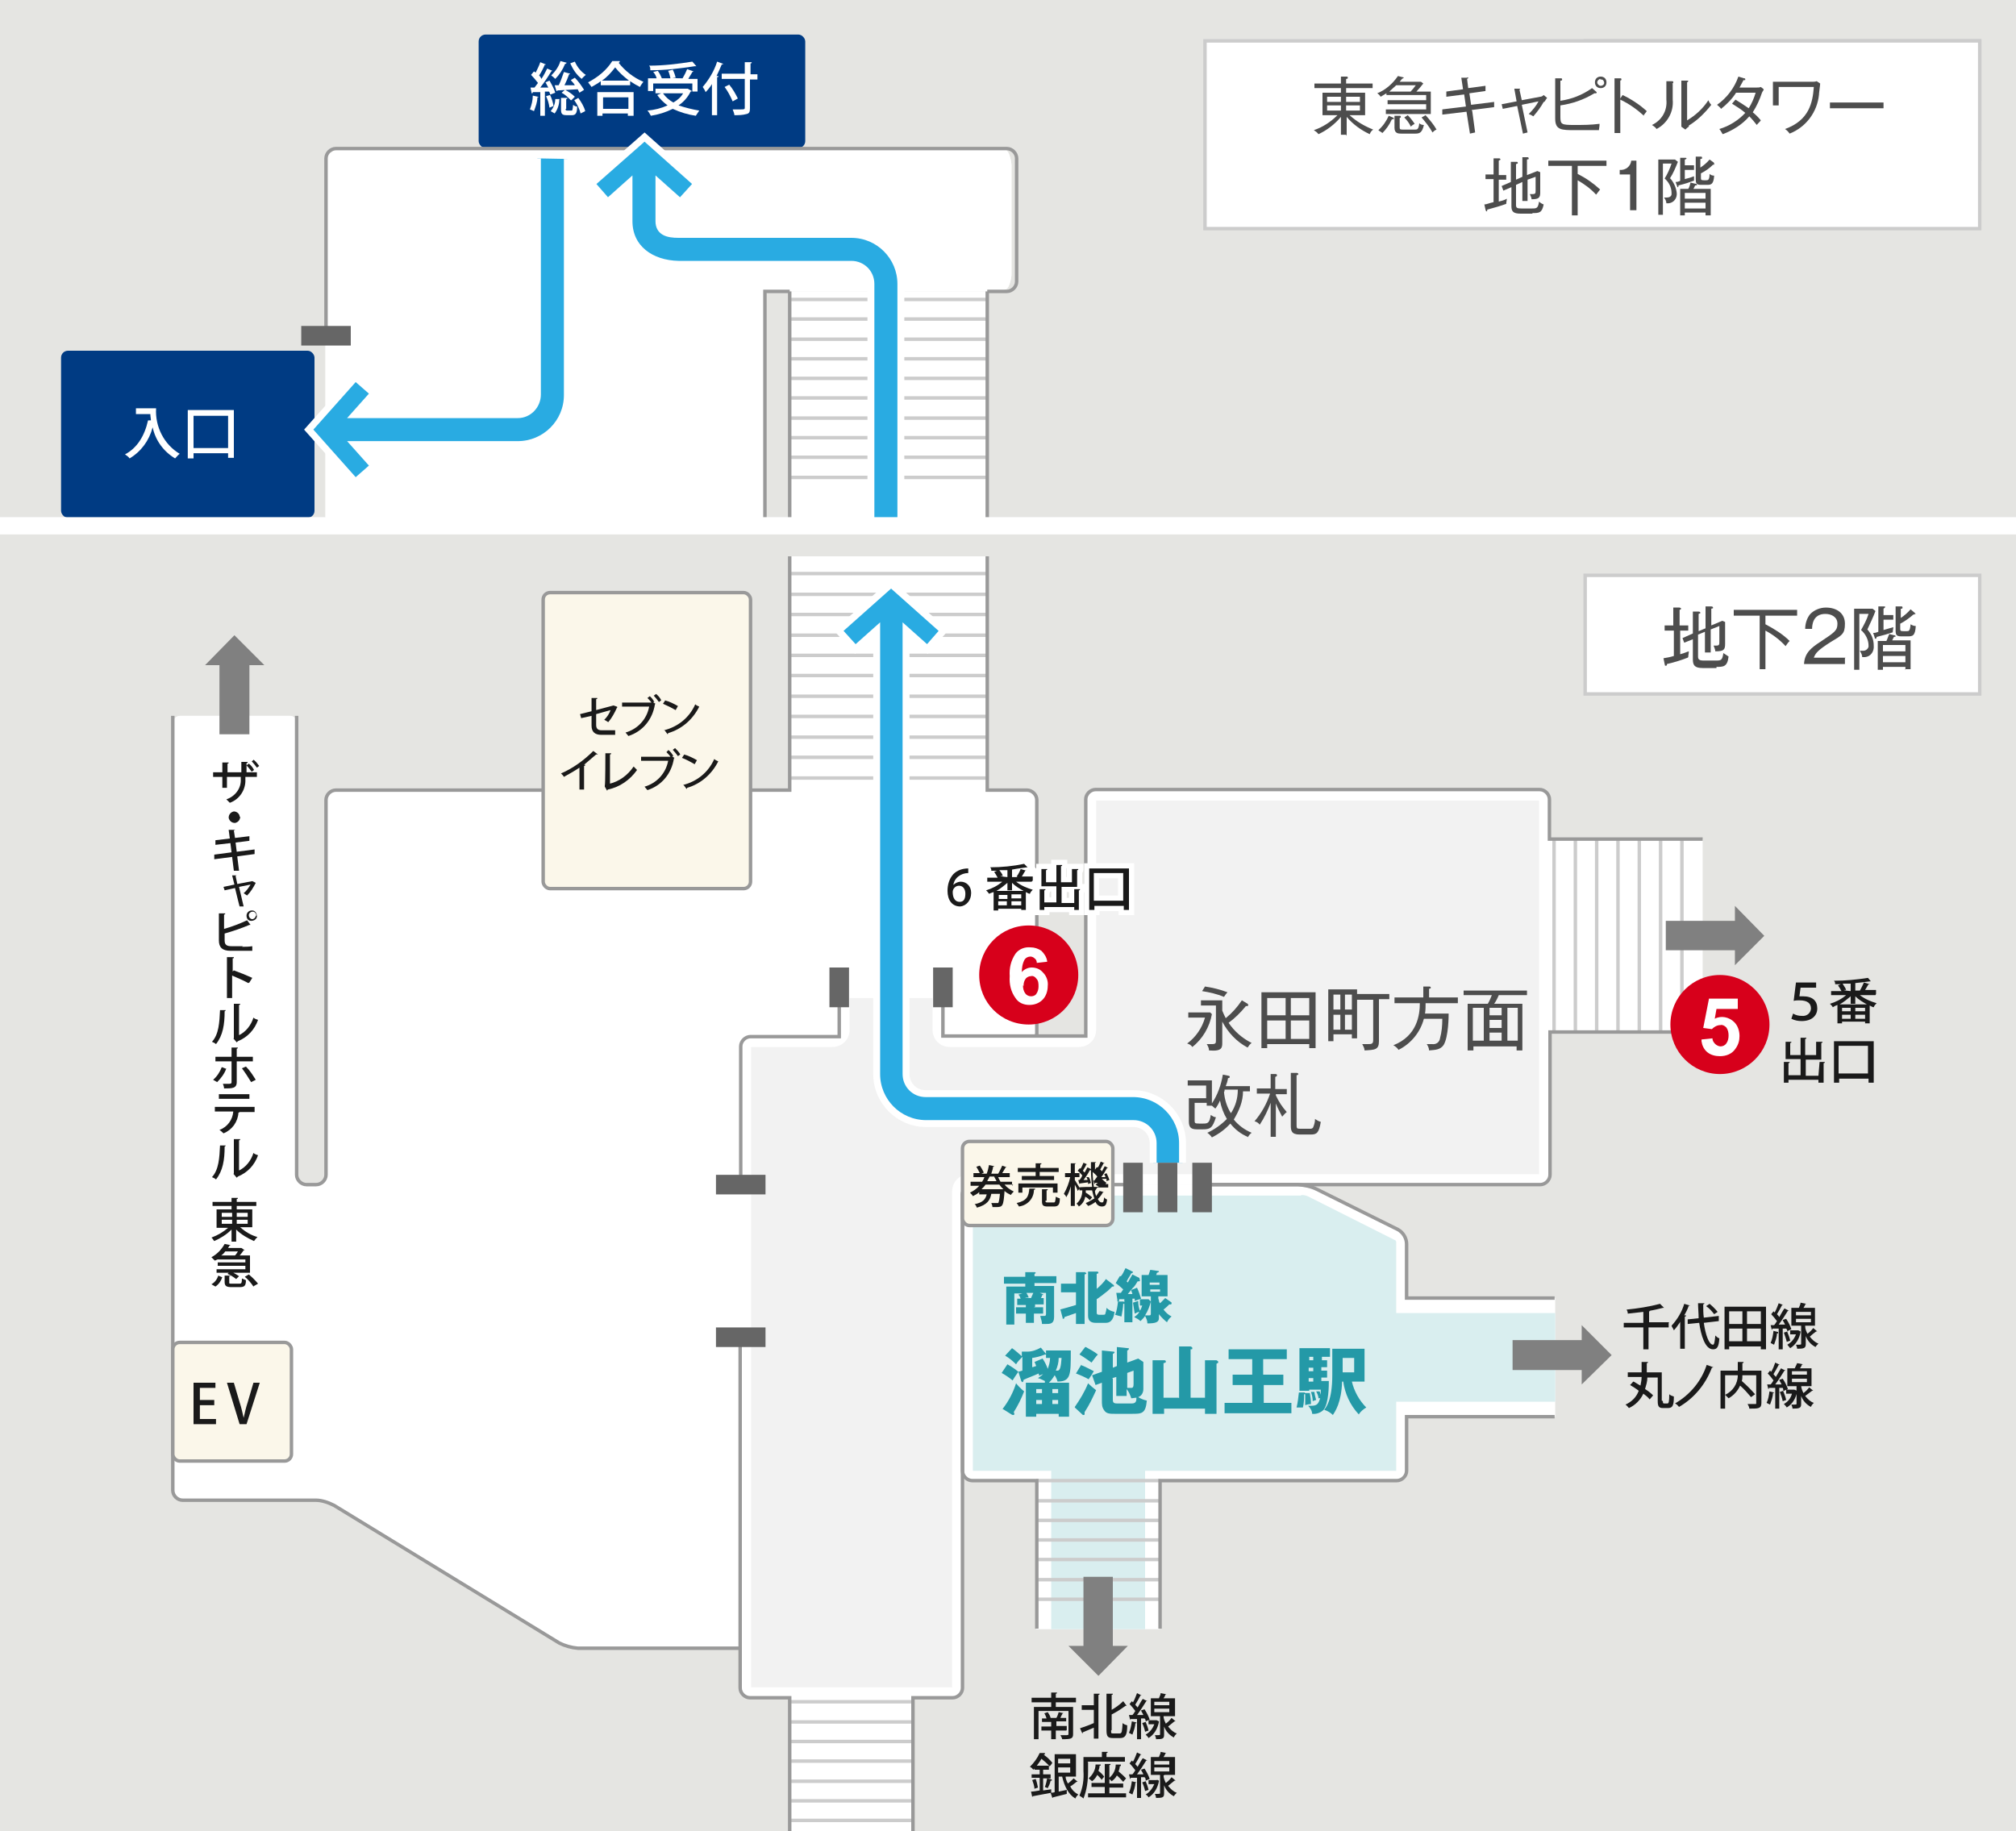 <?xml version="1.0" encoding="UTF-8"?>
<svg xmlns="http://www.w3.org/2000/svg" version="1.1" viewBox="0 0 350 318">
  <defs>
    <style>
      .cls-1 {
        fill: #2499a7;
      }

      .cls-2 {
        fill: #003b83;
      }

      .cls-3 {
        fill: gray;
      }

      .cls-4 {
        stroke: #999;
      }

      .cls-4, .cls-5, .cls-6, .cls-7, .cls-8 {
        fill: none;
      }

      .cls-4, .cls-7, .cls-9 {
        stroke-width: .6px;
      }

      .cls-10 {
        fill: #29abe2;
        stroke-width: 1.2px;
      }

      .cls-10, .cls-5, .cls-8 {
        stroke: #fff;
      }

      .cls-11 {
        fill: #4d4d4d;
      }

      .cls-12 {
        isolation: isolate;
      }

      .cls-13 {
        mix-blend-mode: multiply;
      }

      .cls-5 {
        stroke-width: 3px;
      }

      .cls-14, .cls-9 {
        fill: #fff;
      }

      .cls-15 {
        fill: #666;
      }

      .cls-6 {
        stroke-width: .6px;
      }

      .cls-6, .cls-7, .cls-9 {
        stroke: #ccc;
      }

      .cls-8 {
        stroke-width: 1.8px;
      }

      .cls-16 {
        fill: #d7001b;
      }

      .cls-17 {
        fill: #4a4a4a;
      }

      .cls-18 {
        fill: #f2f2f2;
      }

      .cls-19 {
        fill: #6b6b6b;
      }

      .cls-20 {
        fill: #e5e5e2;
      }

      .cls-21 {
        fill: #fbf7ea;
      }

      .cls-22 {
        fill: #1a1a1a;
      }

      .cls-23 {
        fill: #d9eeef;
      }
    </style>
  </defs>
  <!-- Generator: Adobe Illustrator 28.7.1, SVG Export Plug-In . SVG Version: 1.2.0 Build 142)  -->
  <g>
    <g id="_レイヤー_1" data-name="レイヤー_1">
      <g class="cls-12">
        <g id="_レイヤー_1-2" data-name="レイヤー_1">
          <rect class="cls-20" y="0" width="350" height="318"/>
          <rect class="cls-9" x="275.2" y="99.9" width="68.5" height="20.6"/>
          <path class="cls-11" d="M293,114.2c-1,.4-2.6.9-3.6,1.1,0,.2,0,.3-.2.3s-.1,0-.2-.3l-.2-1c.6-.1,1.2-.2,1.8-.4v-4.4h-1.6v-.9h1.5v-3.1h1.1c.1,0,.3.2.3.2s-.2.2-.3.2v2.7h1.5v.9h-1.4v4.1c.8-.2,1.1-.4,1.5-.5,0,.3-.1.7-.1,1ZM298,116h-2.4c-1.4,0-1.7-.5-1.7-1.5v-3.5l-1.5.6-.3-.8,1.8-.8v-3.8h1c.2,0,.3.1.3.2s0,.1-.3.2v3l1.2-.5v-3.8h1c0,0,.3,0,.3.2s0,.1-.3.2v2.9l1.9-.8.5.2v3.8c0,1-.2,1.3-1.7,1.3,0-.3-.2-.7-.3-1,.2,0,.4,0,.5,0,.5,0,.5-.2.5-.7v-2.7l-1.5.6v4h-1v-3.6l-1.2.5v3.8c0,.5.2.7,1,.7h2c1,0,1.2,0,1.4-1.3.3.2.6.4.9.6-.2,1.8-.9,1.8-2.1,1.8h0Z"/>
          <path class="cls-11" d="M306.5,106.9v1.5c1.5.8,3,1.7,4.2,2.9-.3.3-.5.6-.7.9-1-1.1-2.2-2-3.5-2.7v6.7h-1v-9.3h-4.5v-1h11v1h-5.5Z"/>
          <path class="cls-11" d="M320.3,114.3v1h-7.1c.1-1.9,1.2-2.8,2.9-3.9,2.4-1.6,2.9-1.9,2.9-3.1s-1.1-1.7-2.1-1.7c-2.2,0-2.3,2-2.3,2.6h-1.2c0-.9.3-1.9.9-2.6.7-.7,1.7-1.1,2.7-1.1,1.9,0,3.3,1,3.3,2.8s-.5,2-2.5,3.2c-2.2,1.4-2.6,1.9-2.9,2.7h5.5Z"/>
          <path class="cls-11" d="M324.2,109.3c.7.8,1.1,1.7,1.1,2.8.1,1-.5,1.9-1.5,2-.2,0-.4,0-.5,0,0-.4-.2-.7-.4-1.1.2,0,.4,0,.6,0,.4,0,.8-.3.9-.7,0,0,0-.1,0-.2,0-1-.5-2-1.3-2.7.5-.9,1-1.8,1.3-2.8h-1.6v9.7h-.9v-10.6h3.2l.5.4c-.4,1.1-.9,2.1-1.4,3.2ZM328.6,109.8c-.9.3-1.6.5-2.8.8,0,.1,0,.3-.2.3s-.1,0-.1-.1l-.3-.9c.3,0,.4,0,.9-.2v-4.4h1c0,0,.2,0,.2.1s-.2.2-.3.3v1.1h1.7v.8h-1.7v1.8l1.7-.5c0,.3-.1.6-.1.9h0ZM330.8,116.3v-.5h-3.9v.5h-.9v-5h1.5c.2-.4.3-.8.5-1.2l.8.2c.2,0,.3.1.3.2s0,0-.3.1c-.1.2-.2.4-.3.6h3.2v5h-1ZM330.8,112h-3.9v1.1h3.9v-1.1ZM330.8,113.9h-3.9v1.1h3.9v-1.1ZM332.4,106.7c0,0-.2,0-.2,0-.7.6-1.5,1.2-2.3,1.6v.8c0,.4,0,.5.6.5h.5c.4,0,.6,0,.7-1.2.3.2.6.3.9.3-.1,1.8-.6,1.8-1.5,1.8h-1c-.9,0-1-.3-1-1.1v-4.1h1c.1,0,.2,0,.2.2s-.1.2-.3.2v1.6c.6-.4,1.2-.9,1.7-1.5l.7.6c0,0,.1.1.2.2,0,0-.1,0-.2,0Z"/>
          <rect class="cls-9" x="275.2" y="7.1" width="68.5" height="20.6"/>
          <path class="cls-19" d="M289.5,19.8l1.4-.5.2.7c-1.2.6-2.6,1.1-3.4,1.5,0,0,0,.2-.1.2l-.4-.9c.5-.1,1-.4,1.6-.6v-4h-1.5v-.8h1.5v-2.8h1c0,.2,0,.2-.2.2v2.6h1.4v.8h-1.4v3.7ZM292.7,21.7c0,.7.2.8,1,.8h3.1c.7,0,.8-.3.9-1.8.2.1.5.3.7.3-.1,1.7-.4,2.2-1.6,2.2h-3.1c-1.4,0-1.7-.3-1.7-1.5v-4l-1.2.5-.3-.7,1.5-.6v-3.3h1c0,.1,0,.2-.2.2v2.7l1.7-.8v-3.3h1c0,.1,0,.2-.2.2v2.8l1.9-.8h.2c0-.1.7.1.7.1,0,0,0,.1-.1.1,0,1.5,0,3.1-.1,4.6-.1.7-.5.9-1.8.9,0-.2,0-.5-.2-.7h.9c.1,0,.3,0,.4-.4,0-1.3.1-2.5.1-3.8l-1.9.8v4.6h-.8v-4.2l-1.7.8v4.4Z"/>
          <path class="cls-19" d="M310.2,14.1h-5.2v2.1h0c1.6.7,3.1,1.6,4.5,2.6l-.6.7c-1.3-.9-2.6-1.8-4-2.5v6.5h-.9v-9.4h-4.7v-.8h10.8v.8Z"/>
          <path class="cls-19" d="M316.7,14.5h0l-1.8,1-.3-.8,2.3-1.3h.9v9.2h-1v-8.2Z"/>
          <path class="cls-19" d="M326.5,12.9l.5.3c0,0,0,0-.1.1-.3.9-.7,2.1-1.1,3.1.7.7,1.1,1.6,1.1,2.6,0,1.7-1,1.7-1.9,1.6,0-.2,0-.5-.2-.7.2,0,.3,0,.5,0,.5,0,.9,0,.9-1,0-.9-.5-1.8-1.1-2.5.4-.9.7-2,.9-2.9h-1.6v9.9h-.7v-10.6h2.8ZM328.5,16.6l2-.5v.6c-1.1.3-2.3.6-3.1.8,0,0,0,.2-.1.2l-.4-.8c.3,0,.5-.1.9-.2v-4.2h1c0,.1,0,.2-.2.2v1.4h1.9v.7h-1.9v1.8ZM329.7,18.6c.2-.4.3-.9.4-1.3l1,.3c0,0-.2.1-.2.1-.1.3-.3.6-.4.9h3.1v5h-.8v-.4h-4.1v.5h-.8v-5h1.8ZM332.8,20.5v-1.2h-4.1v1.2h4.1ZM328.7,22.4h4.1v-1.3h-4.1v1.3ZM331.5,16.4c0,.3,0,.4.4.4h1.3c.3,0,.4-.2.4-1.2.2.1.4.2.7.3,0,1.2-.3,1.6-1,1.6h-1.5c-.9,0-1.1-.2-1.1-1v-3.9h1c0,.1,0,.2-.2.2v1.7c.7-.3,1.3-.6,2-1.1l.6.6h-.2c0,0,0,0,0,0-.8.5-1.5.8-2.4,1.1v1.3Z"/>
          <rect class="cls-9" x="209.2" y="7.1" width="134.5" height="32.6"/>
          <path class="cls-11" d="M233.7,23.4h-.9v-3.1c-1.1,1.3-2.4,2.3-3.9,3-.2-.3-.5-.5-.8-.7,1.5-.5,2.9-1.4,4.1-2.6h-2.6v-3.9h3.2v-.8h-4.6v-.8h4.6v-1.2h.9c.2,0,.3,0,.3.2s-.2.2-.3.2v.8h4.6v.8h-4.6v.8h3.3v3.9h-2.7c1.2,1.1,2.6,1.9,4.1,2.5-.3.2-.5.5-.6.8-1.5-.7-2.9-1.7-4-3v3.3ZM232.8,16.8h-2.4v.9h2.4v-.9ZM232.8,18.3h-2.4v.9h2.4v-.9ZM233.7,17.7h2.4v-.9h-2.4v.9ZM233.7,19.2h2.4v-.9h-2.4v.9Z"/>
          <path class="cls-11" d="M240.6,19.7v-.7h7v-.9h-6.7v-.7h6.7v-.9h-6.9v-.3c-.3.2-.7.4-1,.6-.2-.3-.4-.5-.6-.6,1.5-.6,2.7-1.7,3.6-3l.8.2c0,0,.2,0,.2.1s-.2.1-.3.2l-.4.5h3.7l.4.3c-.4.5-.8,1-1.2,1.4h2.5v3.9h-7.8ZM241.6,20.8c-.4.9-1,1.7-1.6,2.3-.2-.2-.5-.3-.7-.5.8-.7,1.4-1.6,1.8-2.5l.7.3c.1,0,.2.1.2.2s-.2.1-.3.1h0ZM242.4,14.8c-.4.4-.8.7-1.2,1.1h3.7c.3-.3.6-.7.9-1.1h-3.4ZM245.7,23.2h-2.4c-.5,0-1.2,0-1.2-1v-2.1h.9c.1,0,.2,0,.2.2s-.1.1-.2.2v1.5c0,.4,0,.5.5.5h2.2c.3,0,.6,0,.7-1.1.2.2.5.3.8.3-.3,1.4-.8,1.5-1.5,1.5h0ZM244.9,21.9c-.3-.6-.7-1.1-1.1-1.5l.6-.4c.4.4.8.9,1.2,1.5-.2.1-.5.3-.7.5h0ZM248.7,23c-.5-.9-1.2-1.8-1.9-2.6l.7-.4c.7.8,1.4,1.6,1.9,2.5-.3.1-.5.3-.7.5Z"/>
          <path class="cls-11" d="M255.6,19.3l.5,3.7-.9.2-.6-3.8-4.2.5v-.9c-.1,0,4.1-.5,4.1-.5l-.3-2.1-3.1.4v-.9c-.1,0,2.9-.4,2.9-.4l-.3-2h1c0-.1.2-.1.2,0s0,.1-.2.2l.2,1.6,3-.4v.9c.1,0-2.8.4-2.8.4l.3,2,4-.5v.9c.1,0-3.9.5-3.9.5Z"/>
          <path class="cls-11" d="M268,17.7c-.5.9-1.1,1.7-1.8,2.5-.3-.2-.5-.3-.8-.4.7-.7,1.3-1.4,1.7-2.2l-2.9.6,1,4.8-.8.2-1-4.8-2.5.5-.2-.8,2.6-.5-.4-2.2h.8c.1,0,.2,0,.2,0s0,.1-.1.2l.4,1.8,3.2-.6c.2,0,.4-.1.6-.3l.6.5c-.2.2-.3.5-.5.7Z"/>
          <path class="cls-11" d="M277.6,22.6h-4.1c-2.4,0-3.5,0-3.5-2v-7h1c.1,0,.2,0,.2.2s-.1.2-.3.2v3.5c2-.3,3.8-1,5.5-2.2l.8.7c0,0,0,0,0,.1,0,0,0,.1-.2.1h-.2c-1.8,1.1-3.8,1.8-5.9,2.1v2c0,1.3.2,1.4,2.4,1.4,1.5,0,2.9,0,4.4-.2,0,.2,0,.4-.1,1ZM277.9,15.3c-.6,0-1-.4-1-1s.4-1,1-1,1,.4,1,1-.4,1-1,1h0ZM277.9,13.7c-.3,0-.6.3-.6.6,0,.3.3.6.6.6.3,0,.6-.2.6-.5,0-.3-.2-.6-.5-.6,0,0-.1,0-.2,0Z"/>
          <path class="cls-11" d="M285.4,20.1c-1.2-1.1-2.6-2.1-4.1-2.8v5.8h-1v-9.5h1c.1,0,.2,0,.2.2s-.1.1-.2.2v3.1l.4-.6c1.5.7,3,1.7,4.2,2.8-.2.3-.4.5-.6.8Z"/>
          <path class="cls-11" d="M290.4,14.6v2.7c.2,2.1-.9,4.1-2.8,5.1-.2-.3-.5-.5-.8-.7,1.7-.8,2.7-2.5,2.5-4.4v-3.2h1c.1,0,.2,0,.2.2s-.1.2-.2.2ZM293.2,22c-.2.1-.4.3-.6.5l-.7-.5v-8h1c.1,0,.2,0,.2.1s-.1.1-.2.2v6.6c1.5-.9,2.7-2,3.7-3.5.1.3.3.6.5.8-1.1,1.4-2.4,2.7-3.9,3.6Z"/>
          <path class="cls-11" d="M305.9,16.1c-.4,1.2-.9,2.3-1.6,3.4.5.4,1,.9,1.4,1.4-.2.3-.5.5-.7.8-.4-.5-.8-1-1.3-1.5-1.2,1.4-2.8,2.4-4.6,3.1-.2-.2-.2-.4-.6-.9,1.7-.5,3.3-1.5,4.5-2.8-.7-.6-1.5-1.1-2.3-1.6l.6-.7c.8.5,1.6,1,2.3,1.5.5-.8.9-1.7,1.2-2.7h-3.4c-.7,1.1-1.6,2-2.6,2.8-.2-.3-.5-.5-.7-.7,1.7-1.2,3-2.9,3.7-4.9l1,.3c.1,0,.2,0,.2.2s-.2.1-.3.1c-.2.4-.5.9-.7,1.3h3c.2,0,.5,0,.7-.1l.5.4c0,.1-.1.3-.2.4Z"/>
          <path class="cls-11" d="M315.8,16.4c-.3,3.1-2.3,5.7-5.1,6.8-.2-.3-.5-.6-.8-.8,4.2-1.5,4.8-4.6,5-7.3h-6.1v3.2h-1v-4.1h6.8c.3,0,.5,0,.8-.1l.6.4c0,.3-.2,1.6-.2,1.8Z"/>
          <path class="cls-11" d="M317.7,18.8v-1h9.3v1h-9.3Z"/>
          <path class="cls-11" d="M261.5,35.4c-1.1.4-2.2.7-3.3,1,0,.1,0,.3-.1.3s-.1,0-.2-.3l-.2-.9c.4,0,.7-.2,1.6-.4v-4h-1.4v-.8h1.4v-2.8h1c.1,0,.2.1.2.2s-.2.1-.3.2v2.5h1.3v.8h-1.3v3.8c.8-.2,1.1-.3,1.4-.5,0,.3-.1.6-.1.9ZM266.1,37.1h-2.1c-1.3,0-1.6-.4-1.6-1.3v-3.3l-1.4.6-.3-.8,1.6-.7v-3.5h1c.2,0,.2.1.2.2s0,.1-.3.2v2.7l1.1-.5v-3.4h.9c0,0,.2,0,.2.2s0,.1-.3.2v2.7l1.8-.7.5.2v3.5c0,.9-.2,1.2-1.5,1.2,0-.3-.2-.6-.3-.9.2,0,.3,0,.5,0,.5,0,.5-.2.5-.6v-2.4l-1.4.5v3.7h-.9v-3.3l-1.1.5v3.5c0,.5.2.6.9.6h1.8c.9,0,1.1,0,1.3-1.2.2.2.5.4.8.5-.3,1.5-.8,1.5-2,1.5Z"/>
          <path class="cls-11" d="M273.9,28.8v1.4c1.4.7,2.7,1.6,3.9,2.7-.2.3-.5.6-.7.9-.9-1-2-1.8-3.2-2.5v6.1h-1v-8.6h-4.1v-.9h10.1v.9h-5Z"/>
          <path class="cls-11" d="M284.1,36.5h-1.1v-6.2h-1.8v-.8c1,.1,1.9-.6,2-1.6,0,0,0,0,0,0h.9v8.7Z"/>
          <path class="cls-11" d="M290,31c.6.7,1,1.6,1.1,2.5.1.9-.5,1.7-1.4,1.8-.1,0-.3,0-.4,0,0-.4-.2-.7-.4-1,.2,0,.4,0,.5,0,.4,0,.8-.2.8-.6,0,0,0-.1,0-.2,0-1-.5-1.9-1.2-2.5.5-.8.9-1.7,1.2-2.6h-1.5v8.9h-.8v-9.6h2.9l.5.4c-.4,1-.8,2-1.4,2.9ZM294,31.4c-.8.3-1.4.5-2.6.8,0,.1,0,.3-.1.3s-.1,0-.1-.1l-.3-.8c.2,0,.4,0,.8-.2v-4h.9c0,0,.2,0,.2.1s-.2.2-.3.2v1h1.6v.8h-1.6v1.6c.8-.2,1.1-.3,1.6-.5,0,.3,0,.5,0,.8h0ZM296.1,37.4v-.5h-3.6v.5h-.8v-4.6h1.4c.2-.3.3-.7.4-1.1l.8.2c.2,0,.3,0,.3.2s0,0-.3.1c-.1.2-.2.4-.3.6h3v4.6h-.9ZM296.1,33.5h-3.6v1h3.6v-1ZM296.1,35.2h-3.6v1h3.6v-1ZM297.6,28.6c0,0-.1,0-.2,0-.6.6-1.3,1.1-2.1,1.5v.7c0,.4,0,.5.5.5h.4c.3,0,.6,0,.6-1.1.2.2.5.3.8.3-.1,1.6-.6,1.6-1.3,1.6h-1c-.8,0-.9-.3-.9-1v-3.9h.9c.1,0,.2,0,.2.2s-.1.2-.3.2v1.5c.6-.4,1.1-.8,1.6-1.4l.7.5c0,0,.1.1.1.2,0,0,0,.1,0,.1h0Z"/>
          <rect class="cls-14" x="137.1" y="294" width="21.4" height="24"/>
          <line class="cls-7" x1="137.1" y1="295.5" x2="158.5" y2="295.5"/>
          <line class="cls-7" x1="137.1" y1="299" x2="158.5" y2="299"/>
          <line class="cls-7" x1="137.1" y1="302.4" x2="158.5" y2="302.4"/>
          <line class="cls-7" x1="137.1" y1="305.8" x2="158.5" y2="305.8"/>
          <line class="cls-7" x1="137.1" y1="309.3" x2="158.5" y2="309.3"/>
          <line class="cls-7" x1="137.1" y1="312.7" x2="158.5" y2="312.7"/>
          <line class="cls-7" x1="137.1" y1="316.1" x2="158.5" y2="316.1"/>
          <rect class="cls-14" x="268.2" y="145.7" width="27.4" height="33.4"/>
          <line class="cls-7" x1="269.8" y1="179.2" x2="269.8" y2="145.7"/>
          <line class="cls-7" x1="273.5" y1="179.2" x2="273.5" y2="145.7"/>
          <line class="cls-7" x1="277.2" y1="179.2" x2="277.2" y2="145.7"/>
          <line class="cls-7" x1="280.9" y1="179.2" x2="280.9" y2="145.7"/>
          <line class="cls-7" x1="284.6" y1="179.2" x2="284.6" y2="145.7"/>
          <line class="cls-7" x1="288.3" y1="179.2" x2="288.3" y2="145.7"/>
          <line class="cls-7" x1="292" y1="179.2" x2="292" y2="145.7"/>
          <rect class="cls-14" x="137.1" y="96.6" width="34.3" height="41.4"/>
          <line class="cls-6" x1="137.1" y1="99.6" x2="171.4" y2="99.6"/>
          <line class="cls-6" x1="137.1" y1="103.2" x2="171.4" y2="103.2"/>
          <line class="cls-6" x1="137.1" y1="106.7" x2="171.4" y2="106.7"/>
          <line class="cls-6" x1="137.1" y1="110.3" x2="171.4" y2="110.3"/>
          <line class="cls-6" x1="137.1" y1="113.8" x2="171.4" y2="113.8"/>
          <line class="cls-6" x1="137.1" y1="117.3" x2="171.4" y2="117.3"/>
          <line class="cls-6" x1="137.1" y1="120.9" x2="171.4" y2="120.9"/>
          <line class="cls-6" x1="137.1" y1="124.4" x2="171.4" y2="124.4"/>
          <line class="cls-6" x1="137.1" y1="128" x2="171.4" y2="128"/>
          <line class="cls-6" x1="137.1" y1="131.5" x2="171.4" y2="131.5"/>
          <line class="cls-6" x1="137.1" y1="135.1" x2="171.4" y2="135.1"/>
          <rect class="cls-14" x="137.1" y="50.6" width="34.3" height="40.3"/>
          <line class="cls-7" x1="171.4" y1="82.9" x2="137.1" y2="82.9"/>
          <line class="cls-7" x1="171.4" y1="79.4" x2="137.1" y2="79.4"/>
          <line class="cls-7" x1="171.4" y1="76" x2="137.1" y2="76"/>
          <line class="cls-7" x1="171.4" y1="72.6" x2="137.1" y2="72.6"/>
          <line class="cls-7" x1="171.4" y1="69.1" x2="137.1" y2="69.1"/>
          <line class="cls-7" x1="171.4" y1="65.7" x2="137.1" y2="65.7"/>
          <line class="cls-7" x1="171.4" y1="62.3" x2="137.1" y2="62.3"/>
          <line class="cls-7" x1="171.4" y1="58.9" x2="137.1" y2="58.9"/>
          <line class="cls-7" x1="171.4" y1="55.4" x2="137.1" y2="55.4"/>
          <line class="cls-7" x1="171.4" y1="52" x2="137.1" y2="52"/>
          <path class="cls-14" d="M57.8,137.2c-.7,0-1.2.5-1.2,1.2h0v66.1c0,.7-.5,1.2-1.2,1.2h-2.7c-.7,0-1.2-.5-1.2-1.2h0v-79c0-.7-.5-1.2-1.2-1.2h-19c-.7,0-1.2.5-1.2,1.2,0,0,0,0,0,0v133.8c0,.7.5,1.2,1.2,1.2h24.2c.8,0,1.6.3,2.2.6l39.9,24.4c.7.4,1.5.6,2.2.6h66.1c.7,0,1.2-.5,1.2-1.2v-103.8c0-.7.5-1.2,1.2-1.2h10.4c.7,0,1.2-.5,1.2-1.2h0v-40.4c0-.7-.5-1.2-1.2-1.2H57.8Z"/>
          <path class="cls-14" d="M57.8,137.2c-.7,0-1.2.5-1.2,1.2h0v66.1c0,.7-.5,1.2-1.2,1.2h-2.7c-.7,0-1.2-.5-1.2-1.2h0v-79c0-.7-.5-1.2-1.2-1.2h-19c-.7,0-1.2.5-1.2,1.2,0,0,0,0,0,0v133.8c0,.7.5,1.2,1.2,1.2h24.2c.8,0,1.6.3,2.2.6l39.9,24.4c.7.4,1.5.6,2.2.6h66.1c.7,0,1.2-.5,1.2-1.2v-103.8c0-.7.5-1.2,1.2-1.2h10.4c.7,0,1.2-.5,1.2-1.2h0v-40.4c0-.7-.5-1.2-1.2-1.2H57.8Z"/>
          <path class="cls-14" d="M244.2,255.9c0,.7-.5,1.2-1.2,1.2h-74.7c-.7,0-1.2-.5-1.2-1.2h0v-49c0-.7.5-1.2,1.2-1.2h57.6c.8,0,1.6.2,2.3.5l15,7.5c.6.4,1.1,1,1.1,1.8v40.4Z"/>
          <path class="cls-23" d="M168.3,256.2c-.2,0-.3-.1-.3-.3v-49c0-.2.1-.3.3-.3h57.6c.6,0,1.3.2,1.9.4l15,7.5c.3.2.5.6.6.9v40.4c0,.2-.1.3-.3.3h-74.7Z"/>
          <path class="cls-14" d="M225.9,207.5c.5,0,1,.1,1.5.4l14.9,7.5c0,0,0,.1.1.2v39.8h-73.5v-47.8h57M225.9,205.7h-57.6c-.7,0-1.2.5-1.2,1.2h0v49c0,.7.5,1.2,1.2,1.2h74.7c.7,0,1.2-.5,1.2-1.2v-40.4c0-.7-.4-1.4-1.1-1.8l-15-7.5c-.7-.3-1.5-.5-2.3-.5h0Z"/>
          <rect class="cls-14" x="243.4" y="225.4" width="26.6" height="20.6"/>
          <rect class="cls-14" x="179.9" y="256.3" width="21.4" height="26.6"/>
          <rect class="cls-23" x="182.5" y="254.6" width="16.3" height="28.3"/>
          <path class="cls-14" d="M189.7,137.2c-.7,0-1.2.5-1.2,1.2h0v40.4c0,.7-.5,1.2-1.2,1.2h-57.6c-.7,0-1.2.5-1.2,1.2v112.4c0,.7.5,1.2,1.2,1.2h36.1c.7,0,1.2-.5,1.2-1.2v-86.7c0-.7.5-1.2,1.2-1.2h99.5c.7,0,1.2-.5,1.2-1.2v-66.1c0-.7-.5-1.2-1.2-1.2h-78.1Z"/>
          <path class="cls-14" d="M189.7,137.2c-.7,0-1.2.5-1.2,1.2h0v40.4c0,.7-.5,1.2-1.2,1.2h-57.6c-.7,0-1.2.5-1.2,1.2v112.4c0,.7.5,1.2,1.2,1.2h36.1c.7,0,1.2-.5,1.2-1.2v-86.7c0-.7.5-1.2,1.2-1.2h99.5c.7,0,1.2-.5,1.2-1.2v-66.1c0-.7-.5-1.2-1.2-1.2h-78.1Z"/>
          <path class="cls-18" d="M129.8,293.9c-.2,0-.3-.1-.3-.3v-112.4c0-.2.1-.3.3-.3h14.7c1.2,0,2.1-.9,2.1-2.1v-6.1c0-.2.1-.3.3-.3h15.6c.2,0,.3.1.3.3h0v6.1c0,1.2.9,2.1,2.1,2.1h22.4c1.2,0,2.1-.9,2.1-2.1v-40.4c0-.2.1-.3.3-.3h78.1c.2,0,.3.1.3.3v66.1c0,.2-.1.3-.3.3h-99.5c-1.2,0-2.1.9-2.1,2.1v86.7c0,.2-.1.3-.3.3h-36.1Z"/>
          <path class="cls-14" d="M267.2,139v64.9h-98.9c-1.7,0-3,1.3-3,3v86.1h-34.9v-111.2h14.1c1.7,0,3-1.3,3-3v-5.5h14.4v5.5c0,1.7,1.3,3,3,3h22.4c1.7,0,3-1.3,3-3v-39.8h76.9M267.8,137.2h-78.1c-.7,0-1.2.5-1.2,1.2h0v40.4c0,.7-.5,1.2-1.2,1.2h-22.4c-.7,0-1.2-.5-1.2-1.2h0v-6.2c0-.7-.5-1.2-1.2-1.2h-15.6c-.7,0-1.2.5-1.2,1.2h0v6.2c0,.7-.5,1.2-1.2,1.2h-14.7c-.7,0-1.2.5-1.2,1.2v112.4c0,.7.5,1.2,1.2,1.2h36.1c.7,0,1.2-.5,1.2-1.2v-86.7c0-.7.5-1.2,1.2-1.2h99.5c.7,0,1.2-.5,1.2-1.2v-66.1c0-.7-.5-1.2-1.2-1.2h0Z"/>
          <path class="cls-14" d="M174.8,26.1c-.7-.2-1.4-.4-2.1-.4H59.5c-.8,0-1.5.3-2.1.9,0,0-.3-.5-.5,0-.2.7-.4,1.4-.4,2.1v61c0,.7.5,1.2,1.2,1.2h73.8c.7,0,1.2-.5,1.2-1.2h0v-37.9c0-.7.5-1.2,1.2-1.2h38.7c.7,0,1.4-.1,2.1-.4.5-.2.9-1.9.9-2.5v-19c0-.7-.4-2.3-.8-2.5Z"/>
          <path class="cls-14" d="M174.8,26.1c-.7-.2-1.4-.4-2.1-.4H59.5c-.8,0-1.5.3-2.1.9,0,0-.3-.5-.5,0-.2.7-.4,1.4-.4,2.1v61c0,.7.5,1.2,1.2,1.2h73.8c.7,0,1.2-.5,1.2-1.2h0v-37.9c0-.7.5-1.2,1.2-1.2h38.7c.7,0,1.4-.1,2.1-.4.5-.2.9-1.9.9-2.5v-19c0-.7-.4-2.3-.8-2.5Z"/>
          <rect class="cls-2" x="83.1" y="6" width="56.7" height="19.7" rx="1.2" ry="1.2"/>
          <rect class="cls-23" x="239.1" y="228" width="30.9" height="15.4"/>
          <path class="cls-4" d="M269.9,225.4h-25.7v-9.4c0-1-.6-2-1.5-2.5l-14.1-7c-1-.5-2.1-.7-3.2-.8h-17"/>
          <path class="cls-4" d="M180,180v-41.1c0-.9-.8-1.7-1.7-1.7h-6.9v-40.6"/>
          <path class="cls-4" d="M30,124.3v134.5c0,.9.8,1.7,1.7,1.7h23.1c1.1,0,2.2.4,3.2.9l39.1,23.9c1,.5,2.1.8,3.2.9h28.3"/>
          <path class="cls-4" d="M137.1,96.6v40.6H58.3c-.9,0-1.7.8-1.7,1.7v65.1c0,.9-.8,1.7-1.7,1.7h-1.7c-.9,0-1.7-.8-1.7-1.7v-79.7"/>
          <line class="cls-4" x1="137.1" y1="50.6" x2="137.1" y2="90.9"/>
          <line class="cls-4" x1="171.4" y1="90.9" x2="171.4" y2="50.6"/>
          <path class="cls-4" d="M295.6,145.7h-26.6v-6.9c0-.9-.8-1.7-1.7-1.7h-77.1c-.9,0-1.7.8-1.7,1.7v41.1h-24.8v-8.6"/>
          <path class="cls-4" d="M128.5,231.8v61.3c0,.9.8,1.7,1.7,1.7h6.9v23.2"/>
          <path class="cls-4" d="M145.7,171.4v8.6h-15.4c-.9,0-1.7.8-1.7,1.7v24"/>
          <path class="cls-4" d="M208.4,205.7h59c.9,0,1.7-.8,1.7-1.7v-24.8h26.6"/>
          <path class="cls-4" d="M158.5,318v-23.2h6.9c.9,0,1.7-.8,1.7-1.7v-85.7c0-.9.8-1.7,1.7-1.7h13.3"/>
          <path class="cls-4" d="M171.4,50.6h3.4c.9,0,1.7-.8,1.7-1.7v-21.4c0-.9-.8-1.7-1.7-1.7H58.3c-.9,0-1.7.8-1.7,1.7v30.8"/>
          <polyline class="cls-4" points="132.8 90.9 132.8 50.6 137.1 50.6"/>
          <rect class="cls-15" x="162" y="168" width="3.4" height="6.9"/>
          <rect class="cls-15" x="144" y="168" width="3.4" height="6.9"/>
          <rect class="cls-15" x="124.3" y="204" width="8.6" height="3.4"/>
          <rect class="cls-15" x="124.3" y="230.5" width="8.6" height="3.4"/>
          <rect class="cls-15" x="52.3" y="56.6" width="8.6" height="3.4"/>
          <g class="cls-13">
            <line class="cls-7" x1="179.9" y1="257.1" x2="201.4" y2="257.1"/>
            <line class="cls-7" x1="179.9" y1="260.6" x2="201.4" y2="260.6"/>
            <line class="cls-7" x1="179.9" y1="264" x2="201.4" y2="264"/>
            <line class="cls-7" x1="179.9" y1="267.4" x2="201.4" y2="267.4"/>
            <line class="cls-7" x1="179.9" y1="270.8" x2="201.4" y2="270.8"/>
            <line class="cls-7" x1="179.9" y1="274.3" x2="201.4" y2="274.3"/>
            <line class="cls-7" x1="179.9" y1="277.7" x2="201.4" y2="277.7"/>
          </g>
          <polygon class="cls-3" points="279.8 235.3 274.6 230.1 274.6 232.7 262.6 232.7 262.6 237.9 274.6 237.9 274.6 240.4 279.8 235.3"/>
          <polygon class="cls-3" points="306.3 162.5 301.2 157.3 301.2 159.9 289.2 159.9 289.2 165 301.2 165 301.2 167.6 306.3 162.5"/>
          <polygon class="cls-3" points="45.9 115.5 40.7 110.3 35.6 115.5 38.1 115.5 38.1 127.5 43.3 127.5 43.3 115.5 45.9 115.5"/>
          <path class="cls-10" d="M205.3,201.9v-3.4c0-4.7-3.8-8.6-8.6-8.6h-36c-1.9,0-3.4-1.5-3.4-3.4v-77.1l3.7,3.3,2.8-3.2-9.1-8.1-9.1,8.1,2.9,3.2,3.7-3.3v77.1c0,4.7,3.8,8.6,8.6,8.6h36c1.9,0,3.4,1.5,3.4,3.4v3.4"/>
          <path class="cls-10" d="M156.4,90.4v-41.1c0-4.7-3.8-8.6-8.6-8.6h-30c-1.9,0-3.4-.4-3.4-2.3v-6.6l3.7,3.3,2.9-3.2-9.1-8.1-9.2,8.1,2.8,3.2,3.7-3.3v6.6c0,4.7,3.8,7.4,8.6,7.5h30c1.9,0,3.4,1.5,3.4,3.4v41.1"/>
          <rect class="cls-21" x="94.3" y="102.9" width="36" height="51.4" rx="1.2" ry="1.2"/>
          <rect class="cls-4" x="94.3" y="102.9" width="36" height="51.4" rx="1.2" ry="1.2"/>
          <circle class="cls-16" cx="298.6" cy="177.9" r="8.6"/>
          <path class="cls-14" d="M295.4,180.5l1.9-.2c0,.4.2.7.5,1,.2.2.6.4.9.4.4,0,.8-.2,1-.5.3-.4.4-.9.4-1.4,0-.5-.1-1-.4-1.4-.3-.3-.7-.5-1-.4-.6,0-1.1.3-1.5.7l-1.5-.2,1-5.1h5v1.8h-3.7l-.3,1.7c1.1-.6,2.5-.3,3.4.6.6.6.9,1.5.9,2.4,0,.8-.2,1.5-.7,2.2-.6.9-1.6,1.3-2.7,1.3-.8,0-1.6-.2-2.2-.7-.6-.5-.9-1.2-1-1.9Z"/>
          <path class="cls-16" d="M187.2,169.3c0,4.7-3.8,8.6-8.6,8.6s-8.6-3.8-8.6-8.6,3.8-8.6,8.6-8.6,8.6,3.8,8.6,8.6h0Z"/>
          <path class="cls-14" d="M181.8,167l-1.8.2c0-.3-.1-.6-.4-.8-.2-.2-.5-.3-.7-.3-.4,0-.8.2-1,.5-.4.7-.5,1.5-.5,2.2.4-.5,1.1-.8,1.7-.8.8,0,1.5.3,2,.9.6.6.9,1.5.8,2.3,0,.9-.3,1.8-.9,2.4-.6.6-1.4.9-2.3.9-1,0-1.9-.4-2.4-1.2-.8-1.1-1.1-2.4-1-3.8-.1-1.4.2-2.7,1-3.9.6-.8,1.6-1.2,2.6-1.1.7,0,1.3.2,1.9.6.5.5.9,1.1,1,1.8ZM177.6,171.1c0,.5.1,1,.4,1.4.2.3.6.5,1,.5.3,0,.7-.1.9-.4.3-.4.4-.9.4-1.3,0-.5,0-1-.4-1.4-.2-.3-.6-.5-.9-.4-.4,0-.7.2-.9.4-.3.4-.4.8-.4,1.3h0Z"/>
          <rect class="cls-21" x="30" y="233.1" width="20.6" height="20.6" rx="1.2" ry="1.2"/>
          <rect class="cls-4" x="30" y="233.1" width="20.6" height="20.6" rx="1.2" ry="1.2"/>
          <g class="cls-13">
            <path class="cls-22" d="M107.2,122.8c0,0,0,0-.1.1-.4.9-.9,1.8-1.5,2.5-.2-.1-.4-.3-.7-.4.5-.5.9-1.1,1.1-1.7l-2.5.7v1.9c0,.7.4.9.9.9h1.2c.4,0,.8,0,1.2,0v.8c-.4,0-.8,0-1.2,0h-1.2c-1.1,0-1.7-.5-1.7-1.6v-1.7l-1.8.4-.2-.7,2-.5v-2.3h1c0,.1,0,.2-.2.2v1.9l3-.8h0c0,0,.6.2.6.2Z"/>
            <path class="cls-22" d="M112.7,120.8c.4.3.7.7.9,1.1h-.2c0,.1.4.3.4.3,0,0,0,0-.1.1-.4,2.6-2.1,4.7-4.6,5.5-.2-.2-.3-.4-.5-.6,2.1-.6,3.7-2.3,4.1-4.5h-4.7v-.7h5.1c-.2-.3-.5-.6-.7-.8l.4-.3ZM114.4,121.9c-.3-.4-.6-.8-.9-1.1l.4-.3c.4.3.7.7.9,1.1l-.4.3Z"/>
            <path class="cls-22" d="M115.4,121.6c.8.2,1.6.6,2.3,1l-.4.7c-.7-.4-1.5-.8-2.2-1.1l.4-.6ZM115.3,126.8c2.4-.6,4.4-2.2,5.4-4.5.2.2.5.3.7.4-1.1,2.2-3,3.9-5.4,4.6,0,0,0,.1-.1.2l-.6-.8Z"/>
            <path class="cls-22" d="M103.7,131s-.1,0-.2,0h0c-.7.6-1.4,1.2-2.1,1.8h.2c0,.2-.1.2-.2.2v4.1h-.8v-3.8c-.9.6-1.8,1.1-2.7,1.6-.1-.2-.3-.4-.5-.6,2.1-.9,4-2.3,5.6-3.9l.8.6Z"/>
            <path class="cls-22" d="M105.8,136.1c1.7-.4,3.2-1.5,4.2-3,.2.2.4.4.6.6-1.2,1.7-3,3-5.1,3.4,0,0,0,.1-.1.2l-.4-.7v-.2c.1,0,.1-5.6.1-5.6h1c0,.1,0,.2-.2.2v5.1Z"/>
            <path class="cls-22" d="M116,130.2c.4.3.7.7.9,1.1h-.2c0,.1.4.3.4.3,0,0,0,0-.1.1-.4,2.6-2.1,4.7-4.6,5.5-.2-.2-.3-.4-.5-.6,2.1-.6,3.7-2.3,4.1-4.5h-4.7v-.7h5.1c-.2-.3-.5-.6-.7-.8l.3-.3ZM117.7,131.3c-.3-.4-.6-.8-.9-1.1l.4-.3c.3.3.7.7.9,1.1l-.4.3Z"/>
            <path class="cls-22" d="M118.7,131c.8.2,1.6.6,2.3,1l-.4.7c-.7-.4-1.4-.8-2.2-1.1l.4-.6ZM118.6,136.3c2.4-.6,4.4-2.2,5.4-4.5.2.2.5.3.7.4-1.1,2.2-3,3.9-5.4,4.6,0,0,0,.1-.1.2l-.6-.8Z"/>
          </g>
          <path class="cls-14" d="M93.5,16.8c0,0,0,.1-.2.1,0,.8-.3,1.6-.6,2.4-.2-.1-.4-.2-.7-.3.3-.8.5-1.6.5-2.4l.9.2ZM95.5,16.4c0-.2-.1-.4-.2-.5h-.7v4.2h-.8v-4.1h-1.3c0,.1,0,.2-.2.2l-.2-1h.7l.6-.8c-.4-.5-.8-1-1.2-1.4l.5-.6.3.2c.3-.6.6-1.2.8-1.8l1,.4c0,0-.1.1-.2,0-.3.7-.6,1.3-1,1.9.2.2.3.4.4.6.4-.6.7-1.2,1-1.8l.9.4c0,0-.2.1-.2.1-.6,1-1.2,1.9-1.9,2.8h1.4c-.2-.3-.3-.6-.5-.9l.7-.3c.4.7.8,1.4,1,2.1l-.8.3ZM95.4,18.7c-.1-.7-.3-1.4-.6-2l.7-.2c.3.6.5,1.3.6,1.9l-.7.3ZM97.1,17.3c0,.9-.3,1.7-.8,2.4l-.7-.4c.5-.6.8-1.3.8-2.1h.8ZM98.3,11c0,0-.1.1-.2.1-.4,1-1,1.9-1.7,2.6-.2-.2-.4-.4-.7-.6.7-.7,1.3-1.5,1.6-2.5l1.1.3ZM97,14.8c.4-.8.6-1.5.9-2.3l1.1.3c0,0-.1.1-.2.1-.2.6-.5,1.3-.8,1.9h1.8c-.2-.4-.5-.6-.7-.9l.7-.4c.6.6,1.1,1.3,1.6,2.1l-.8.5c-.1-.2-.2-.4-.3-.6l-3.5.2c0,0,0,.1-.2.1l-.3-1h.9ZM98.2,18.9c0,.2,0,.3.3.3h.7c.2,0,.2-.1.3-1,.2.2.5.3.7.3,0,1.2-.3,1.5-.9,1.5h-.9c-.8,0-1-.2-1-1v-2h1.1c0,.1,0,.2-.2.2v1.7ZM99.1,17.4c-.5-.5-1-1-1.6-1.3l.6-.5c.6.3,1.2.7,1.7,1.2l-.6.6ZM99.8,10.7c.4.9,1,1.7,1.9,2.3-.2.2-.5.4-.7.7-.9-.7-1.5-1.6-2-2.7l.8-.3ZM100.8,19.7c-.2-.8-.6-1.6-1.1-2.3l.7-.4c.5.7,1,1.5,1.2,2.3l-.8.4Z"/>
          <path class="cls-14" d="M104.3,14.1c-.5.4-1.1.7-1.6,1-.2-.3-.4-.5-.6-.8,1.7-.9,3.2-2.1,4.2-3.7h1.3c0,.2-.1.3-.2.3,1.1,1.4,2.6,2.6,4.3,3.3-.2.3-.4.5-.6.9-.6-.3-1.1-.6-1.7-1v.7h-5.1v-.7ZM103.7,20.1v-4.1h6.3v4.1h-1v-.4h-4.4v.4h-.9ZM109.2,14c-.9-.7-1.7-1.4-2.4-2.3-.7.9-1.4,1.7-2.3,2.3h4.8ZM109.1,16.9h-4.4v2h4.4v-2Z"/>
          <path class="cls-14" d="M119.4,15.4l.7.4c0,0,0,.1-.2.1-.5,1-1.2,1.8-2.1,2.4,1.2.4,2.4.7,3.6.9-.2.3-.4.6-.6.9-1.4-.2-2.7-.6-4-1.2-1.2.6-2.5,1-3.8,1.2-.2-.3-.3-.6-.6-.9,1.2-.1,2.4-.4,3.5-.9-.7-.5-1.3-1.1-1.8-1.8l.7-.3h-1v-.8h5.6ZM113.4,14.4v1.4h-.9v-2.2h1.5c-.1-.4-.3-.8-.6-1.1l.8-.2c.3.4.5.8.7,1.3h-.3c0,0,1.8,0,1.8,0-.1-.4-.2-.9-.4-1.3l.8-.2c.2.4.4.9.5,1.4h-.5c0,.1,1.7.1,1.7.1.3-.5.6-1.1.8-1.6l1.1.4c0,0-.1.1-.2.1-.2.4-.5.8-.7,1.2h1.6v2.2h-.9v-1.4h-6.9ZM120.8,11.5s0,0-.1,0h-.1c-2.6.4-5.1.7-7.7.7,0-.3,0-.6-.2-.8,2.5,0,5-.3,7.5-.7l.7.8ZM115.1,16.2c.5.7,1.1,1.2,1.8,1.6.7-.4,1.3-.9,1.7-1.6h-3.5Z"/>
          <path class="cls-14" d="M123.6,14.6c-.3.5-.7,1-1.1,1.4-.1-.3-.3-.6-.5-.9,1.1-1.3,2-2.8,2.5-4.4l1.1.4c0,0-.2.1-.3.1-.3.7-.6,1.4-.9,2h.3c0,.2,0,.2-.2.2v6.6h-.9v-5.4ZM131.5,12.9v.9h-1.3v5c0,.6-.1.9-.6,1-.7.2-1.4.2-2.1.2,0-.3-.2-.7-.3-1h1.2c.8,0,.9,0,.9-.3v-5h-4v-.9h4v-2h1.2c0,.2,0,.2-.2.2v1.9h1.3ZM127.2,17.6c-.4-.9-.8-1.7-1.4-2.5l.8-.4c.6.7,1.1,1.6,1.5,2.4l-.9.5Z"/>
          <g class="cls-13">
            <path class="cls-22" d="M40.8,67.7h-3.2c.8,1.6,2,2.9,3.5,3.7-.3.2-.5.5-.7.8-1.5-.9-2.6-2.2-3.4-3.7v2.6h1.7v.9h-1.8v1.7h-1v-1.7h-1.7v-.9h1.8v-2.6c-.8,1.5-1.9,2.8-3.4,3.7-.2-.3-.4-.5-.6-.8,1.5-.9,2.7-2.2,3.5-3.8h-3.2v-.9h3.7v-1.9h1.2c0,.2,0,.2-.2.2v1.7h3.7v.9Z"/>
            <path class="cls-22" d="M45.6,67c0,0,0,0-.1.1-.3.8-.7,1.5-1.2,2.2.5.3,1.3.9,1.5,1.1l-.5.7c-.2-.3-.7-.7-1.1-1v3.7h-.9v-3.4c-.4.4-.8.7-1.3,1-.1-.3-.3-.6-.5-.8,1.2-.8,2.2-1.8,2.9-3.1h-2.7v-.8h1.5v-1.7h1.1c0,.1,0,.2-.2.2v1.6h.9l.6.3ZM48.4,72.6h2.2v.9h-5.4v-.9h2.3v-3.8h-1.9v-.9h1.9v-2.9h1.1c0,.2,0,.2-.2.2v2.7h1.9v.9h-1.9v3.8Z"/>
            <path class="cls-22" d="M36.2,76.6h.9c-.2,3,1.3,5.9,3.8,7.5-.3.2-.5.5-.7.8-1.9-1.1-3.2-3-3.7-5.1-.5,2.1-1.9,3.9-3.7,5.1-.2-.3-.5-.5-.7-.7,2-1,3.2-3,3.7-5.6h.5c0-.3-.1-.7-.1-1.1h-2.2v-.9h2.3,0Z"/>
            <path class="cls-22" d="M42.3,76.9h7.6v7.9h-1v-.8h-5.6v.8h-.9v-7.9ZM43.2,83h5.7v-5.2h-5.7v5.2Z"/>
          </g>
          <g class="cls-13">
            <path class="cls-22" d="M37.5,247.3h-3.9v-7.2h3.8v.9h-2.7v2.1h2.5v.9h-2.5v2.4h2.8v.9Z"/>
            <path class="cls-22" d="M45.1,240.1l-2.3,7.2h-1.2l-2.2-7.2h1.2l1,3.4c.3.9.5,1.8.7,2.7h0c.2-.9.4-1.8.7-2.7l1-3.4h1.2Z"/>
          </g>
          <path class="cls-11" d="M210.1,175.8l.3.3c-.4,2.2-1.6,4.3-3.4,5.7-.2-.3-.5-.5-.9-.6,1.5-1.1,2.6-2.7,3.1-4.5h-2.9v-.9h3.8ZM216.6,174.3c0,0,.1.1.1.2,0,.1,0,.2-.2.2h-.2c-.9,1.1-1.9,2.1-3,2.9,1,1.5,2.4,2.7,4,3.5-.3.2-.5.5-.7.8-1.9-1-3.4-2.6-4.4-4.5v3.6c0,.9,0,1.6-2.3,1.4,0-.4-.2-.8-.4-1.1.3,0,.6,0,.9,0,.7,0,.7-.2.7-.7v-6h-2.6v-.9h3.7v1.8c.2.5.4.9.6,1.3,1.1-.9,2-1.9,2.8-3.1l1,.6ZM209.2,171.3c1.3.2,2.6.5,3.9,1-.2.2-.4.5-.6.8-1.2-.5-2.5-.8-3.8-1l.5-.8Z"/>
          <path class="cls-11" d="M227.3,182v-.7h-7.3v.7h-1v-9.7h9.4v9.7h-1.1ZM223.1,173.3h-3.1v3h3.2v-3ZM223.1,177.2h-3.1v3.2h3.2v-3.2ZM227.3,173.3h-3.2v3h3.2v-3ZM227.3,177.2h-3.2v3.2h3.2v-3.2Z"/>
          <path class="cls-11" d="M239.4,173.6v7.2c0,1.5-.7,1.5-2.5,1.6,0-.4-.2-.7-.4-1.1.3,0,.6,0,.9,0,.7,0,1,0,1-.7v-7h-2.8v6.7h-.9v-.7h-3.2v1.2h-.9v-9h5v.8h5.6v.9h-1.8ZM232.7,172.7h-1.2v2.6h1.2v-2.6ZM232.7,176.2h-1.2v2.6h1.2v-2.6ZM234.7,172.7h-1.2v2.6h1.2v-2.6ZM234.7,176.2h-1.2v2.6h1.2v-2.6Z"/>
          <path class="cls-11" d="M251.5,176c0,.3,0,4.1-.9,5.5-.6.8-1.4.8-2.5.9,0-.4-.2-.8-.4-1.1.3,0,.6,0,.9,0,.7.1,1.3-.3,1.4-1,0,0,0,0,0,0,.3-1.1.4-2.2.4-3.4h-3.2c-.6,2.3-2.2,4.3-4.4,5.4-.2-.3-.5-.6-.9-.8,4.1-1.6,4.6-5.2,4.6-7.3h-4.4v-1h5v-1.9h1c.1,0,.3,0,.3.2s-.1.1-.3.2v1.5h5v1h-5.6c0,.6,0,1.2-.1,1.8h4Z"/>
          <path class="cls-11" d="M255.8,181.6v.8h-1v-8.1h3.5c.3-.5.5-1,.7-1.5h-4.9v-.8h11v.8h-4.9c-.2.5-.5,1.1-.8,1.5h4.9v8.1h-1v-.7h-7.6ZM257.6,180.7v-5.7h-1.9v5.7h1.9ZM260.7,176.3v-1.3h-2.1v1.3h2.1ZM260.7,178.5v-1.4h-2.1v1.4h2.1ZM260.7,180.7v-1.4h-2.1v1.4h2.1ZM263.5,180.7v-5.7h-1.8v5.7h1.8Z"/>
          <path class="cls-11" d="M216.6,197.4c-1.2-.5-2.2-1.3-3-2.3-.9,1-2,1.8-3.2,2.4-.2-.3-.5-.6-.8-.8,1.3-.6,2.4-1.4,3.4-2.4-.6-1-1-2.1-1.2-3.2-.2.5-.5,1-.8,1.4-.2-.2-.4-.3-.6-.5h-.9v-.5h-2.1v3c0,.5,0,.6.8.6h.6c.8,0,1.2,0,1.4-1.5.3.2.6.4.9.4-.6,1.9-1,2.1-2.3,2.1h-1c-1.1,0-1.4-.4-1.4-1.4v-4h3v-2.2h-3.2v-.9h4.2v4c1-1.5,1.6-3.2,1.9-5l1,.2c0,0,.2,0,.2.2s-.2.2-.3.2c-.1.6-.2.9-.4,1.4h4.2v.9h-1.2c0,1.8-.7,3.4-1.6,4.9.8,1,1.9,1.8,3.1,2.3-.3.2-.5.5-.7.8ZM212.6,189.3c0,.2,0,.2-.1.3.1,1.3.5,2.6,1.2,3.7.8-1.2,1.2-2.6,1.2-4.1h-2.3Z"/>
          <path class="cls-11" d="M221.5,189.8v.4c.5,1.1,1.1,2,1.9,2.9-.3.2-.5.5-.8.8-.4-.8-.8-1.5-1.1-2.3v5.8h-.9v-5.9c-.5,1.3-1.1,2.6-1.9,3.8-.2-.3-.5-.5-.9-.6,1.2-1.4,2.1-3,2.7-4.8h-2.3v-.9h2.4v-2.5h.9c0,0,.2,0,.2.2s-.1.2-.3.3v2.1h2v.9h-2ZM227.6,197h-2c-1.4,0-1.5-.7-1.5-1.6v-9.1h1c.2,0,.3.1.3.2s-.1.2-.3.2v8.5c0,.7,0,.8.6.8h1.7c.2,0,.5,0,.6-.3.2-.5.3-.9.3-1.4.3.2.6.4,1,.5-.3,1.9-.7,2.2-1.7,2.2h0Z"/>
          <g class="cls-13">
            <path class="cls-22" d="M289.7,229.7v.8h-3.5v3.8h-.9v-3.8h-3.4v-.8h3.4v-1.9c-.9.1-1.8.2-2.7.3,0-.3-.1-.5-.2-.7,2-.2,3.9-.5,5.8-1l.7.7s0,0-.1,0h-.1c-.8.2-1.6.4-2.3.5h.1c0,0,0,.1-.2.1v1.9h3.5Z"/>
            <path class="cls-22" d="M291.6,229.7c-.3.4-.6.9-1,1.3-.1-.3-.3-.5-.4-.8,1-1.1,1.8-2.4,2.2-3.8l1,.3c0,0-.1.1-.2,0-.2.6-.5,1.2-.8,1.7h.3c0,.2,0,.2-.2.2v5.6h-.8v-4.7ZM298.4,229.4l-2.6.3c.3,2.1.9,3.8,1.6,3.8.2,0,.3-.5.4-1.6.2.2.4.4.7.5-.1,1.5-.4,1.9-1.1,1.9-1.4,0-2.1-2.5-2.4-4.6l-2,.2v-.8c0,0,1.9-.2,1.9-.2,0-.9-.1-1.8-.1-2.6h1.1c0,.1,0,.1-.2.2,0,.8,0,1.6.1,2.3l2.6-.3v.8ZM296.8,226.4c.5.4,1,.9,1.4,1.4l-.6.4c-.4-.5-.8-1-1.4-1.4l.6-.4Z"/>
            <path class="cls-22" d="M299.4,226.9h7.2v7.4h-.9v-.5h-5.5v.5h-.8v-7.4ZM302.5,227.7h-2.3v2.2h2.3v-2.2ZM300.2,230.7v2.2h2.3v-2.2h-2.3ZM305.7,229.9v-2.2h-2.4v2.2h2.4ZM303.3,232.9h2.4v-2.2h-2.4v2.2Z"/>
            <path class="cls-22" d="M308.7,231.5c0,0-.1.1-.2,0,0,.7-.3,1.4-.5,2-.2-.1-.4-.2-.6-.3.3-.7.4-1.3.5-2.1l.8.2ZM310.3,231.2c0-.1,0-.3-.2-.5h-.6v3.6h-.7v-3.6h-1.1c0,.1,0,.2-.1.2l-.2-.8h.6c.2-.2.3-.4.5-.7-.3-.4-.7-.9-1-1.2l.4-.5.2.2c.3-.5.5-1.1.7-1.6l.8.3c0,0-.1,0-.2,0-.3.6-.6,1.1-.9,1.6.1.1.3.3.4.5.3-.5.6-1.1.9-1.5l.8.4c0,0-.1,0-.2,0-.5.8-1,1.6-1.6,2.4h1.1c-.1-.3-.3-.5-.4-.8l.6-.2c.4.6.7,1.2.9,1.8l-.6.3ZM310.3,231.3c.2.5.4,1,.5,1.5l-.6.2c-.1-.5-.3-1-.5-1.6l.6-.2ZM312.2,231l.4.2s0,0,0,.1c-.2,1.1-.8,2.2-1.8,2.8-.2-.2-.3-.4-.5-.6.7-.4,1.2-1,1.5-1.8h-1v-.7h1.5ZM313.4,230.3c0,.5.2.9.4,1.3.4-.3.7-.6,1-1,.2.2.5.4.7.6,0,0-.1,0-.2,0-.4.3-.8.6-1.1.9.4.5.9,1,1.5,1.2-.2.2-.4.4-.5.6-.8-.4-1.4-1.1-1.7-1.9v1.4c0,.7-.3.8-1.5.8,0-.2-.1-.5-.2-.7h.5q.4,0,.4-.1v-3.2h-1.7v-3.1h1.3c.1-.3.3-.6.3-.9l1,.2c0,0-.1,0-.2.1,0,.2-.2.4-.3.6h2v3.1h-1.7ZM311.8,227.8v.6h2.6v-.6h-2.6ZM311.8,229v.6h2.6v-.6h-2.6Z"/>
            <path class="cls-22" d="M288.7,243.3c0,.3,0,.4.2.4h.6c.2,0,.3-.3.3-1.6.2.2.5.3.8.4,0,1.5-.2,2-1,2h-.9c-.7,0-.9-.3-.9-1.2v-4.1h-1.8c0,.7-.2,1.3-.4,2,.5.3,1,.7,1.4,1.1l-.6.7c-.3-.4-.7-.7-1.1-1-.5,1.1-1.4,2-2.5,2.5-.2-.2-.4-.5-.6-.6,1.1-.5,1.9-1.3,2.3-2.4-.5-.4-1-.7-1.5-1,.5-.5.5-.6.6-.6.4.2.8.5,1.2.7.1-.5.2-1,.2-1.5h-2.4v-.8h2.4v-1.8h1.1c0,.1,0,.2-.2.2v1.6h2.6v4.9Z"/>
            <path class="cls-22" d="M297.5,237.4c0,0-.2.1-.3.1-1.1,2.9-3.1,5.3-5.7,6.8-.2-.2-.4-.5-.7-.6,2.6-1.5,4.6-3.9,5.5-6.7l1.1.4Z"/>
            <path class="cls-22" d="M305.8,238v5.6c0,1-.5,1-2.1,1,0-.3-.2-.6-.3-.8h1.3c.2,0,.2,0,.2-.2v-4.8h-2.4c0,.3,0,.7-.1,1,.8.7,1.6,1.5,2.3,2.3l-.7.5c-.6-.7-1.2-1.4-1.9-2-.4.9-1.1,1.7-2,2.2-.2-.2-.4-.4-.6-.6,1.3-.6,2.2-1.9,2.2-3.4h-2.2v5.8h-.8v-6.6h3v-1.5h1c0,.1,0,.2-.2.2v1.3h3.2Z"/>
            <path class="cls-22" d="M308,241.8c0,0,0,.1-.2.1,0,.7-.3,1.4-.5,2-.2-.1-.4-.2-.6-.3.3-.6.4-1.3.5-2l.8.2ZM309.6,241.5c0-.2,0-.3-.1-.5h-.6v3.6h-.7v-3.6h-1.1c0,.1,0,.2-.1.2l-.2-.8h.6c.2-.2.3-.4.5-.7-.3-.4-.6-.8-1-1.2l.4-.5.2.2c.3-.5.5-1,.7-1.6l.8.4c0,0-.1,0-.2,0-.3.6-.6,1.1-.9,1.6.1.2.3.3.4.5.3-.5.6-1,.9-1.5l.8.4c0,0-.1,0-.2,0-.5.8-1,1.6-1.6,2.4h1.1c-.1-.3-.3-.5-.4-.8l.6-.2c.4.6.7,1.2.9,1.8l-.7.3ZM309.6,241.6c.2.5.4,1,.5,1.5l-.6.2c-.1-.5-.3-1.1-.5-1.6l.6-.2ZM311.5,241.3l.5.2s0,0,0,.1c-.2,1.2-.8,2.2-1.8,2.8-.1-.2-.3-.4-.5-.6.7-.4,1.2-1,1.4-1.8h-1v-.7h1.5ZM312.7,240.6c0,.4.2.9.4,1.3.4-.3.7-.6,1-1,.2.2.5.4.7.6,0,0-.1,0-.2,0-.4.3-.8.6-1.2.9.4.5.9,1,1.5,1.2-.2.2-.4.4-.5.7-.8-.4-1.4-1.1-1.7-1.9v1.4c0,.7-.3.8-1.5.8,0-.2-.1-.5-.2-.7h.5q.4,0,.4-.1v-3.1h-1.6v-3.1h1.3c.1-.3.3-.6.4-.9l1,.2c0,0,0,0-.2.1,0,.2-.2.4-.3.6h2v3.1h-1.8ZM311.1,238.1v.6h2.6v-.6h-2.6ZM311.1,239.3v.7h2.6v-.6h-2.6Z"/>
          </g>
          <g class="cls-13">
            <path class="cls-22" d="M311.8,170.6h3.5v.9h-2.7l-.2,1.5c.2,0,.4,0,.6,0,1.7,0,2.5.8,2.5,2.1s-1,2.2-2.7,2.2c-.6,0-1.2-.1-1.8-.4l.3-.9c.5.3,1,.4,1.5.4.8.1,1.5-.4,1.6-1.2,0,0,0,0,0-.1,0-.8-.5-1.4-2-1.4-.3,0-.7,0-1,.1l.4-3.2Z"/>
            <path class="cls-22" d="M325.6,172.8h-2.7c.9.7,1.9,1.1,2.9,1.4-.2.2-.4.4-.5.7-.2,0-.5-.2-.7-.3v3.1h-.8v-.3h-4v.3h-.8v-3.2c-.3.1-.5.2-.8.4-.1-.2-.3-.4-.5-.6,1-.3,2-.8,2.8-1.5h-2.6v-.7h1.8c-.2-.4-.4-.7-.6-1l.5-.2h-1c0-.2,0-.4-.2-.6,2,0,4-.2,5.9-.5l.5.6s0,0-.1,0h0c-.7.1-1.6.2-2.6.3v1.3h1.1-.3c.3-.5.5-1,.7-1.4l1,.3c0,0-.1.1-.2,0-.2.3-.4.7-.6,1h1.9v.7ZM321.3,173c-.6.5-1.2,1-1.9,1.4h4.7c-.7-.4-1.4-.8-2-1.4v1.3h-.8v-1.2ZM321.3,175.7v-.7h-1.5v.6h1.5ZM319.8,176.2v.7h1.5v-.7h-1.5ZM321.3,172.1v-1.3h-1.4c.2.4.5.7.6,1.1h-.4c0,.1,1.2.2,1.2.2ZM323.8,175.7v-.7h-1.7v.6h1.7ZM322.1,176.9h1.7v-.7h-1.7v.7Z"/>
            <path class="cls-22" d="M315.8,184.4h1c0,.1,0,.2-.2.2v3.4h-.9v-.5h-5.2v.5h-.8v-3.6h1c0,.1,0,.2-.2.2v2.1h2.1v-2.8h-2.6v-3h1c0,.1,0,.2-.2.2v2.1h1.8v-3h1c0,.1,0,.2-.2.2v2.8h1.9v-2.3h1.1c0,.1,0,.2-.2.2v2.9h-2.7v2.8h2.2l.2-2.4Z"/>
            <path class="cls-22" d="M318.4,180.8h6.9v7.2h-.9v-.7h-5.1v.7h-.9v-7.2ZM319.2,186.4h5.1v-4.8h-5.1v4.8Z"/>
          </g>
          <path class="cls-17" d="M165.4,153.8c.3-.4.9-.7,1.4-.7,1,0,1.8.8,1.8,1.9,0,0,0,0,0,.1,0,1.2-.8,2.2-1.9,2.3,0,0,0,0,0,0-1.4,0-2.2-1.1-2.2-2.7,0-1.1.3-2.1,1-2.9.7-.7,1.6-1,2.6-1v.8c-1.3,0-2.5.9-2.6,2.2h0ZM167.6,155.2c0-.8-.4-1.4-1.1-1.4-.6,0-1.1.5-1.1,1.1,0,1,.4,1.7,1.2,1.7s1-.6,1-1.5Z"/>
          <path class="cls-17" d="M179.1,153.1h-2.7c.9.7,1.9,1.1,2.9,1.4-.2.2-.4.4-.5.7-.2,0-.5-.2-.7-.3v3.1h-.8v-.2h-4v.3h-.8v-3.2c-.3.1-.6.2-.8.3-.1-.2-.3-.4-.5-.6,1-.3,2-.8,2.8-1.5h-2.6v-.7h1.8c-.2-.4-.4-.7-.6-1l.5-.2h-1c0-.2,0-.4-.2-.6,2,0,4-.2,5.9-.6l.6.6s0,0-.1,0h0c-.7.1-1.6.2-2.6.4v1.3h1.1c0,0-.2,0-.3-.1.3-.4.5-.8.7-1.3l1,.3c0,0-.1,0-.2,0-.2.3-.4.7-.6,1h1.9v.7ZM174.9,153.3c-.6.5-1.2,1-1.9,1.4h4.7c-.7-.4-1.4-.8-2-1.4v1.3h-.8v-1.2ZM174.9,156v-.6h-1.5v.7h1.5ZM173.3,156.5v.7h1.5v-.7h-1.5ZM174.9,152.4v-1.3c-.5,0-1,0-1.4,0,.2.3.5.6.6,1h-.4c0,.1,1.2.2,1.2.2ZM177.3,155.9v-.6h-1.7v.7h1.7ZM175.6,157.2h1.7v-.7h-1.7v.7Z"/>
          <path class="cls-17" d="M186.5,154.4h1c0,.1,0,.2-.2.2v3.4h-.8v-.5h-5.2v.5h-.8v-3.6h1c0,.1,0,.2-.2.2v2.1h2.1v-2.8h-2.6v-3h1c0,.1,0,.2-.2.2v2.1h1.8v-3h1c0,.1,0,.2-.2.2v2.8h1.9v-2.3h1.1c0,.1,0,.2-.2.2v2.9h-2.7v2.8h2.2v-2.4Z"/>
          <path class="cls-17" d="M189.1,150.8h6.9v7.2h-.9v-.7h-5.1v.7h-.9v-7.2ZM189.9,156.4h5.1v-4.8h-5.1v4.8Z"/>
          <path class="cls-8" d="M165.4,153.8c.3-.4.9-.7,1.4-.7,1,0,1.8.8,1.8,1.9,0,0,0,0,0,.1,0,1.2-.8,2.2-1.9,2.3,0,0,0,0,0,0-1.4,0-2.2-1.1-2.2-2.7,0-1.1.3-2.1,1-2.9.7-.7,1.6-1,2.6-1v.8c-1.3,0-2.5.9-2.6,2.2h0ZM167.6,155.2c0-.8-.4-1.4-1.1-1.4-.6,0-1.1.5-1.1,1.1,0,1,.4,1.7,1.2,1.7s1-.6,1-1.5Z"/>
          <path class="cls-8" d="M179.1,153.1h-2.7c.9.7,1.9,1.1,2.9,1.4-.2.2-.4.4-.5.7-.2,0-.5-.2-.7-.3v3.1h-.8v-.2h-4v.3h-.8v-3.2c-.3.1-.6.2-.8.3-.1-.2-.3-.4-.5-.6,1-.3,2-.8,2.8-1.5h-2.6v-.7h1.8c-.2-.4-.4-.7-.6-1l.5-.2h-1c0-.2,0-.4-.2-.6,2,0,4-.2,5.9-.6l.6.6s0,0-.1,0h0c-.7.1-1.6.2-2.6.4v1.3h1.1c0,0-.2,0-.3-.1.3-.4.5-.8.7-1.3l1,.3c0,0-.1,0-.2,0-.2.3-.4.7-.6,1h1.9v.7ZM174.9,153.3c-.6.5-1.2,1-1.9,1.4h4.7c-.7-.4-1.4-.8-2-1.4v1.3h-.8v-1.2ZM174.9,156v-.6h-1.5v.7h1.5ZM173.3,156.5v.7h1.5v-.7h-1.5ZM174.9,152.4v-1.3c-.5,0-1,0-1.4,0,.2.3.5.6.6,1h-.4c0,.1,1.2.2,1.2.2ZM177.3,155.9v-.6h-1.7v.7h1.7ZM175.6,157.2h1.7v-.7h-1.7v.7Z"/>
          <path class="cls-8" d="M186.5,154.4h1c0,.1,0,.2-.2.2v3.4h-.8v-.5h-5.2v.5h-.8v-3.6h1c0,.1,0,.2-.2.2v2.1h2.1v-2.8h-2.6v-3h1c0,.1,0,.2-.2.2v2.1h1.8v-3h1c0,.1,0,.2-.2.2v2.8h1.9v-2.3h1.1c0,.1,0,.2-.2.2v2.9h-2.7v2.8h2.2v-2.4Z"/>
          <path class="cls-8" d="M189.1,150.8h6.9v7.2h-.9v-.7h-5.1v.7h-.9v-7.2ZM189.9,156.4h5.1v-4.8h-5.1v4.8Z"/>
          <path class="cls-22" d="M165.4,153.8c.3-.4.9-.7,1.4-.7,1,0,1.8.8,1.8,1.9,0,0,0,0,0,.1,0,1.2-.8,2.2-1.9,2.3,0,0,0,0,0,0-1.4,0-2.2-1.1-2.2-2.7,0-1.1.3-2.1,1-2.9.7-.7,1.6-1,2.6-1v.8c-1.3,0-2.5.9-2.6,2.2h0ZM167.6,155.2c0-.8-.4-1.4-1.1-1.4-.6,0-1.1.5-1.1,1.1,0,1,.4,1.7,1.2,1.7s1-.6,1-1.5Z"/>
          <path class="cls-22" d="M179.1,153.1h-2.7c.9.7,1.9,1.1,2.9,1.4-.2.2-.4.4-.5.7-.2,0-.5-.2-.7-.3v3.1h-.8v-.2h-4v.3h-.8v-3.2c-.3.1-.6.2-.8.3-.1-.2-.3-.4-.5-.6,1-.3,2-.8,2.8-1.5h-2.6v-.7h1.8c-.2-.4-.4-.7-.6-1l.5-.2h-1c0-.2,0-.4-.2-.6,2,0,4-.2,5.9-.6l.6.6s0,0-.1,0h0c-.7.1-1.6.2-2.6.4v1.3h1.1c0,0-.2,0-.3-.1.3-.4.5-.8.7-1.3l1,.3c0,0-.1,0-.2,0-.2.3-.4.7-.6,1h1.9v.7ZM174.9,153.3c-.6.5-1.2,1-1.9,1.4h4.7c-.7-.4-1.4-.8-2-1.4v1.3h-.8v-1.2ZM174.9,156v-.6h-1.5v.7h1.5ZM173.3,156.5v.7h1.5v-.7h-1.5ZM174.9,152.4v-1.3c-.5,0-1,0-1.4,0,.2.3.5.6.6,1h-.4c0,.1,1.2.2,1.2.2ZM177.3,155.9v-.6h-1.7v.7h1.7ZM175.6,157.2h1.7v-.7h-1.7v.7Z"/>
          <path class="cls-22" d="M186.5,154.4h1c0,.1,0,.2-.2.2v3.4h-.8v-.5h-5.2v.5h-.8v-3.6h1c0,.1,0,.2-.2.2v2.1h2.1v-2.8h-2.6v-3h1c0,.1,0,.2-.2.2v2.1h1.8v-3h1c0,.1,0,.2-.2.2v2.8h1.9v-2.3h1.1c0,.1,0,.2-.2.2v2.9h-2.7v2.8h2.2v-2.4Z"/>
          <path class="cls-22" d="M189.1,150.8h6.9v7.2h-.9v-.7h-5.1v.7h-.9v-7.2ZM189.9,156.4h5.1v-4.8h-5.1v4.8Z"/>
          <g class="cls-13">
            <path class="cls-22" d="M186.8,295.6h-3.5v.8h3v4.7c0,.8-.3.9-1.9.9,0-.2-.2-.5-.3-.7h.8c.5,0,.6,0,.6-.2v-4h-5.2v4.9h-.8v-5.6h3v-.8h-3.4v-.8h3.4v-.9h1c0,.1,0,.2-.2.2v.7h3.5v.8ZM185.1,300.5h-1.8v1.5h-.8v-1.5h-1.7v-.7h1.7v-.8h-1.6v-.6h.8c-.1-.3-.2-.6-.4-.9l.6-.2c.2.3.4.6.5,1h-.3c0,0,1.5,0,1.5,0,0,0-.2,0-.2,0,.2-.3.3-.7.4-1l.9.2c0,0-.1,0-.2,0-.1.2-.3.5-.4.8h1v.6h-1.7v.8h1.8v.7Z"/>
            <path class="cls-22" d="M189.9,296.1v-2h1c0,.1,0,.2-.2.2v7.6h-.8v-1.9c-.7.3-1.4.6-1.9.8,0,0,0,.1-.1.2l-.4-.9c.6-.2,1.5-.5,2.4-.9v-2.3h-2.1v-.8h2.2ZM192.9,300.5c0,.5,0,.5.4.5h1.1c.4,0,.4-.4.5-1.8.2.2.5.3.8.4,0,1.6-.3,2.2-1.2,2.2h-1.3c-.9,0-1.1-.3-1.1-1.4v-6.3h1.1c0,.1,0,.2-.2.2v2.6c.7-.4,1.4-.9,2-1.5l.6.8c0,0-.1,0-.2,0-.8.6-1.6,1.1-2.4,1.5v2.7Z"/>
            <path class="cls-22" d="M197.3,299.2c0,0-.1.1-.2,0,0,.7-.3,1.4-.5,2-.2-.1-.4-.2-.6-.3.3-.7.4-1.3.5-2l.8.2ZM198.9,298.9c0-.2,0-.3-.2-.5h-.6v3.6h-.7v-3.5h-1.1c0,0,0,.1-.1.1l-.2-.8h.6c.2-.2.3-.4.5-.7-.3-.4-.6-.8-1-1.2l.4-.5.2.2c.3-.5.5-1.1.7-1.6l.8.4s-.1,0-.2,0c-.3.6-.6,1.1-.9,1.6.1.2.3.3.4.5.3-.5.6-1.1.9-1.5l.8.4c0,0-.1,0-.2,0-.5.8-1,1.6-1.6,2.4h1.1c-.1-.3-.3-.5-.4-.8l.6-.2c.4.6.7,1.2.9,1.8l-.7.3ZM198.9,299c.2.5.4,1,.5,1.5l-.6.2c-.1-.5-.3-1.1-.5-1.5l.6-.2ZM200.8,298.7l.4.2s0,0,0,.1c-.2,1.1-.8,2.2-1.8,2.8-.1-.2-.3-.4-.5-.6.7-.4,1.2-1,1.5-1.8h-1v-.7h1.5ZM202,298c0,.4.2.9.4,1.3.4-.3.7-.6,1-1,.2.2.5.4.7.6,0,0-.1,0-.2,0-.4.3-.7.6-1.1.9.4.5.9,1,1.5,1.2-.2.2-.4.4-.5.7-.8-.4-1.4-1.1-1.7-1.9v1.4c0,.7-.2.8-1.4.8,0-.2-.1-.5-.2-.7h.5q.4,0,.4-.1v-3.2h-1.6v-3.1h1.4c.1-.3.3-.6.3-.9l1,.2c0,0-.1,0-.2.1,0,.2-.2.4-.3.6h2v3.1h-1.8ZM200.4,295.5v.6h2.6v-.6h-2.6ZM200.4,296.7v.6h2.6v-.6h-2.6Z"/>
            <path class="cls-22" d="M182.5,310.6v.7l-3.2.6c0,0,0,.1-.1.1l-.2-.9c.4,0,.9-.1,1.5-.2v-2.2h-1.4v-.6h1.4v-.8h-.9v-.2l-.2.2c-.2-.2-.3-.4-.6-.5.7-.7,1.3-1.5,1.7-2.4h.9c0,.2,0,.3-.2.3h0c.6.4,1.1.9,1.5,1.4-.2.3-.3.5-.5.6-.4-.5-.9-.9-1.4-1.3-.2.4-.5.8-.8,1.2h2.1v.7h-1v.8h1.3v.7h-1.3v2.1l1.4-.2ZM179.6,310.7c0-.5-.2-1.1-.4-1.6l.6-.2c.2.5.3,1,.4,1.5l-.6.2ZM182.6,309.2c0,0,0,0-.2,0-.1.5-.3.9-.5,1.3l-.5-.2c.2-.5.3-1,.4-1.5l.8.2ZM185,308.5c0,.4.2.8.4,1.2.4-.3.7-.6,1-.9l.7.6c0,0-.1,0-.2,0-.4.3-.7.6-1.1.8.3.6.8,1.1,1.4,1.4-.2.2-.4.4-.5.7-1.2-.7-1.9-2.1-2.3-3.8h-.6v2.6l1.4-.3v.7c0,0-2.4.6-2.4.6,0,0,0,.1-.1.1l-.3-.9c.2,0,.4,0,.7-.1v-6.6h3.7v3.9h-1.6ZM185.8,305.4h-2.1v.8h2.1v-.8ZM183.7,306.9v.9h2.1v-.9h-2.1Z"/>
            <path class="cls-22" d="M188.9,306v1.6c0,1.6-.2,3.2-.8,4.7-.2-.2-.4-.3-.7-.5.6-1.4.8-2.8.7-4.3v-2.4h3.2v-.9h1c0,.1,0,.2-.2.2v.7h3.2v.8h-6.5ZM192.6,310.3v1.1h2.9v.7h-6.6v-.7h2.9v-1.1h-2.3v-.7h2.3v-3.3h1c0,.1,0,.2-.2.2v2.2c.7-.6,1.1-1.4,1.1-2.3h.9c0,.2,0,.3-.2.3,0,.3-.1.6-.2.9.5.4.9.8,1.3,1.2l-.5.6c-.4-.4-.7-.8-1.1-1.1-.2.4-.5.7-.9,1-.1-.1-.3-.3-.4-.4v.8h2.4v.7h-2.4ZM191.3,309.1c-.2-.3-.5-.6-.8-.9-.2.4-.5.8-.9,1.1-.2-.2-.4-.3-.6-.5.7-.6,1.2-1.5,1.2-2.4h.9c0,.2,0,.2-.2.2,0,.3-.1.6-.2.9.4.3.7.6,1,1l-.5.6Z"/>
            <path class="cls-22" d="M197.3,309.5c0,0-.1.1-.2.1,0,.7-.3,1.4-.5,2-.2-.1-.4-.2-.6-.3.3-.7.4-1.3.5-2l.8.2ZM198.9,309.1c0-.2,0-.3-.2-.5h-.6v3.6h-.7v-3.5h-1.1c0,.1,0,.2-.1.2l-.2-.8h.6c.2-.2.3-.4.5-.7-.3-.4-.6-.8-1-1.2l.4-.5.2.2c.3-.5.5-1.1.7-1.6l.8.4c0,0-.1,0-.2,0-.3.6-.6,1.1-.9,1.6.1.2.3.3.4.5.3-.5.6-1.1.9-1.5l.8.4c0,0-.1,0-.2,0-.5.8-1,1.6-1.6,2.4h1.1c-.1-.3-.3-.5-.4-.8l.6-.2c.4.6.7,1.2.9,1.8l-.7.3ZM198.9,309.3c.2.5.4,1,.5,1.5l-.6.2c-.1-.5-.3-1.1-.5-1.5l.6-.2ZM200.8,309l.4.2s0,0,0,.1c-.2,1.1-.8,2.2-1.8,2.8-.1-.2-.3-.4-.5-.5.7-.4,1.2-1.1,1.5-1.8h-1v-.7h1.5,0ZM202,308.3c0,.4.2.9.4,1.3.4-.3.7-.6,1-1,.2.2.5.4.7.6,0,0-.2,0-.2,0-.4.3-.7.6-1.1.9.4.5.9,1,1.5,1.2-.2.2-.4.4-.5.6-.8-.4-1.4-1.1-1.7-1.9v1.4c0,.7-.2.8-1.4.8,0-.2-.1-.5-.2-.7h.5q.4,0,.4-.1v-3.2h-1.6v-3.1h1.4c.1-.3.3-.6.3-.9l1,.2c0,0-.1,0-.2.1,0,.2-.2.4-.3.6h2v3.1h-1.8ZM200.4,305.8v.6h2.6v-.6h-2.6ZM200.4,307v.6h2.6v-.7h-2.6Z"/>
          </g>
          <g class="cls-13">
            <path class="cls-22" d="M44.4,134.9h-1.8v.4c.1,1.8-1,3.5-2.7,4.1-.2-.2-.4-.4-.6-.6,1.5-.5,2.6-1.9,2.5-3.5v-.4h-2.4v1.9h-.8v-1.9h-1.6v-.8h1.6v-1.7h1.1c0,.2-.1.2-.2.2v1.5h2.4v-1.8h1.1c0,.1,0,.2-.2.2v1.6h1.8v.8ZM43.2,132.6c.4.3.7.7.9,1.1l-.4.3c-.3-.4-.6-.8-.9-1.1l.4-.3ZM44,131.9c.4.3.7.7,1,1.1l-.4.3c-.3-.4-.6-.8-.9-1.1l.4-.3Z"/>
            <path class="cls-22" d="M41.7,141.8c0,.6-.4,1-.9,1.1-.6,0-1-.4-1.1-.9,0-.6.4-1,.9-1.1,0,0,0,0,0,0,.5,0,1,.4,1,.9Z"/>
            <path class="cls-22" d="M41.2,148.8l.3,2.4h-.9c0,0-.3-2.4-.3-2.4l-3.1.4v-.8c0,0,3-.4,3-.4l-.2-1.6-2.6.3v-.8c0,0,2.5-.3,2.5-.3l-.2-1.5h1.1s0,.1-.2.1l.2,1.3,2.5-.3v.8c.1,0-2.4.3-2.4.3l.2,1.6,3.1-.4v.8c0,0-3,.4-3,.4Z"/>
            <path class="cls-22" d="M44.5,153.3s0,0-.1,0c-.4.8-.9,1.6-1.5,2.2-.2-.1-.4-.3-.6-.4.5-.4.9-1,1.2-1.5l-2,.4.8,3.4h-.7c0,.1-.8-3.2-.8-3.2l-1.8.4-.2-.6,1.9-.4-.4-1.6h.8s0,0-.2.1l.3,1.4,2.6-.5h0c0,0,.6.3.6.3Z"/>
            <path class="cls-22" d="M42,164.4c.6,0,1.2,0,1.8-.1v.8c-.5,0-1.4,0-1.8,0h-2c-1.4,0-2-.6-2-1.8v-4.7h1.1c0,.1,0,.2-.2.2v2.5c1.4-.4,2.7-.9,4-1.5l.6.8h-.1s0,0-.1,0c-1.4.6-2.9,1.1-4.3,1.5v1.2c0,.8.4,1,1.2,1h2ZM43.8,158.1c.5,0,.8.5.8,1,0,.5-.5.8-1,.8-.5,0-.8-.4-.8-.9,0-.5.4-.9.9-.9,0,0,0,0,0,0h0ZM44.5,159c0-.4-.3-.7-.6-.7-.4,0-.7.3-.7.6,0,.4.3.7.6.7,0,0,0,0,0,0,.3,0,.6-.3.6-.6h0Z"/>
            <path class="cls-22" d="M43.1,170.7c-.9-.5-1.9-.9-2.8-1.3v3.9h-.9v-7.1h1.2c0,.2,0,.2-.2.2v2.3l.2-.2c1.1.4,2.1.8,3.2,1.3l-.5.8Z"/>
            <path class="cls-22" d="M39.2,175.4c0,0,0,.1-.2.2,0,2.3-.3,4.2-1.5,5.7-.2-.2-.5-.3-.7-.4,1.2-1.3,1.3-3.4,1.4-5.5h1.1ZM41.4,179.8c1.3-.6,2.2-1.8,2.6-3.1.2.2.5.3.8.4-.6,1.7-1.8,3-3.5,3.7,0,0-.1.1-.2.2l-.6-.7h.1v-6h1.1c0,.2-.1.2-.2.2v5.3Z"/>
            <path class="cls-22" d="M39.3,185.5c-.3.9-.9,1.7-1.6,2.4l-.7-.4c.7-.6,1.2-1.4,1.5-2.2l.8.3ZM41.1,184.3v3.6c0,1.1-.8,1.1-2.2,1.1,0-.3-.1-.5-.2-.8h.8c.5,0,.7,0,.7-.3v-3.6h-2.8v-.8h2.8v-1.6h1.1c0,0,0,.2-.2.2v1.4h2.8v.8h-2.8ZM42.7,185.2c.7.7,1.2,1.5,1.7,2.3l-.8.4c-.5-.8-1-1.6-1.6-2.4l.7-.3Z"/>
            <path class="cls-22" d="M44.2,193.1h-2.8.2c0,0-.1.1-.2.1-.1,1.6-1.1,3-2.6,3.6-.2-.2-.4-.4-.7-.6,1.4-.5,2.3-1.8,2.4-3.2h-3.2v-.8h6.9v.8ZM43.3,190.8h-5.3v-.8h5.3v.8Z"/>
            <path class="cls-22" d="M39.2,198.9c0,0,0,.1-.2.2,0,2.3-.3,4.2-1.5,5.7-.2-.2-.5-.3-.7-.4,1.2-1.3,1.3-3.4,1.4-5.5h1.1ZM41.4,203.3c1.3-.6,2.2-1.8,2.6-3.1.2.2.5.3.8.4-.6,1.7-1.8,3-3.5,3.7,0,0-.1.1-.2.2l-.6-.7h.1v-6h1.1c0,.2-.1.2-.2.2v5.3Z"/>
            <path class="cls-22" d="M43.8,213.1h-2.1c.9.8,1.9,1.4,3,1.7-.2.2-.4.4-.6.7-1.1-.5-2.2-1.1-3.1-2v2.1h-.8v-2.1c-.9.9-1.9,1.5-3,2-.2-.2-.3-.5-.5-.6,1.1-.4,2.1-1,2.9-1.7h-2v-3.2h2.6v-.6h-3.3v-.7h3.3v-.7h1.1c0,.1,0,.2-.2.2v.5h3.4v.7h-3.4v.6h2.7v3.1ZM38.5,210.6v.7h1.8v-.7h-1.8ZM38.5,211.8v.7h1.8v-.7h-1.8ZM43,210.6h-1.9v.7h1.9v-.7ZM43,212.5v-.7h-1.9v.7h1.9Z"/>
            <path class="cls-22" d="M37.9,218.7h0c0-.1-.6.2-.6.2-.2-.2-.4-.4-.6-.6,1-.5,1.8-1.4,2.3-2.3l1,.2c0,0,0,.1-.2.1,0,.1-.1.2-.2.4h2.3l.6.4c0,0,0,0-.2,0-.2.3-.4.6-.7.9h1.8v3h-2.9c.4.2.7.4,1,.6l-.5.5c-.5-.4-1-.7-1.5-.9l.2-.2h-2.1v-.6h5v-.6h-4.8v-.6h4.8v-.5h-4.9ZM38.6,221.7c-.2.7-.6,1.3-1.2,1.7l-.7-.4c.6-.3,1-.9,1.2-1.5l.7.3ZM40.8,218c.2-.2.4-.5.5-.7h-2.2c-.2.3-.4.5-.7.7h2.3ZM39.8,222.7c0,.2,0,.2.5.2h1.3c.3,0,.4-.1.4-.9.2.1.5.2.7.3,0,1-.3,1.2-1.1,1.2h-1.4c-.9,0-1.2-.2-1.2-.9v-1.1h1c0,0,0,.1-.2.1v1ZM44,223.4c-.4-.6-.9-1.2-1.5-1.7l.7-.4c.6.5,1.1,1,1.6,1.6l-.7.4Z"/>
          </g>
          <g class="cls-13">
            <path class="cls-1" d="M179.5,227h1.6v1.1h-1.6v1.6h-1.4v-1.6h-1.7v-1.1h1.7v-.4h-1.5v-1.1h.6c-.1-.3-.2-.5-.4-.7l.7-.2h-1.4v5.4h-1.4v-6.6h3.3v-.5h-3.7v-1.2h3.7v-.8h1.6c0,0,.2,0,.2.1s0,.1-.2.2v.4h3.8v1.2h-3.8v.5h3.4v5.4c0,1.2-.7,1.2-1.5,1.2-.2,0-.4,0-.6,0,0-.5-.2-.9-.3-1.4.2,0,.6,0,.7,0,.3,0,.3-.2.3-.4v-3.6h-1.1l.5.2c0,0,.1,0,.1.1s-.1.1-.2.1c0,.2-.1.4-.2.5h.5v1.1h-1.5v.4ZM178.2,224.5c.1.2.3.5.4.8h-.6c0,.1,1,.1,1,.1,0,0,.2-.5.4-.9h-1.1Z"/>
            <path class="cls-1" d="M184,227.4c1.2-.3,1.4-.4,2.8-.8v-2.2h-2.6v-1.5h2.6v-2h1.6c0,.1.2.1.2.2s0,.1-.3.2v8.6h-1.5v-1.9l-2,.7c0,.1,0,.3-.2.3s-.1,0-.1-.1l-.4-1.5ZM193.4,223.2s0,0,0,.1c0,0,0,.1-.1.1,0,0,0,0,0,0h-.2c-.2.2-.9.9-1.1,1-.5.4-1,.8-1.6,1.2v2.3c0,.4.2.4.5.4h.6c.2,0,.4,0,.4-.2.1-.3.2-.7.2-1,.4.4.9.6,1.4.7-.2,1.6-.9,1.9-1.5,1.9h-1.8c-.6,0-1.3-.2-1.3-1.2v-7.7h1.6c.1,0,.2.1.2.2s0,.1-.3.2v2.6c.6-.5,1.2-1.1,1.6-1.7l1.3,1Z"/>
            <path class="cls-1" d="M197.9,222.3c0,0,0,0,0,.1s-.1.1-.4.1c-.1.2-.6,1-.8,1.1l-.9,1.1h.8c-.1-.4-.2-.5-.2-.7l1-.4c.3.6.5,1.3.7,1.9,0,0-.8.3-1.1.4,0-.1,0-.2,0-.4h-.4v4.1h-1.4v-3.2h-.2c0,.7-.2,1.5-.3,2.2-.4-.1-.8-.2-1.1-.3.3-.7.4-1.5.5-2.3h1c0,.1.1.1.1.1v-.5h-.9c0,.2,0,.4-.2.4s-.1-.1-.1-.2l-.2-1.3h.8l.4-.6c-.4-.4-.9-.8-1.3-1.1l.7-1.2h.2c.3-.3.5-.8.8-1.4l1.2.6c0,0,.1,0,.1.1s-.2.2-.3.2c-.3.6-.4.6-.8,1.4l.2.2c.3-.5.5-.9.8-1.4l1.2.6ZM201.2,225.8c0,.2.1.4.2.5.3-.3.6-.6.9-.9l1,.7s.1,0,.1.2-.1.2-.2.2h-.2c-.3.3-.6.6-1,.9.4.5.8.9,1.4,1.2-.4.3-.6.6-.8,1-.5-.4-1-.9-1.4-1.4v.7c0,.7-.6.9-2,.9,0-.5-.2-.9-.4-1.3-.2.3-.5.6-.8.9-.3-.3-.7-.5-1.1-.7.3-.2.7-.5.9-.9-.3,0-.5.2-.8.3-.1-.6-.2-1.2-.3-1.9l.9-.3c0,.6.1,1.2.3,1.7.2-.3.3-.6.4-.9h-.4v-1.1h1.5l.4.4c-.2.8-.5,1.6-1,2.4.2,0,.5,0,.7,0,.2,0,.3,0,.3-.3v-3h-1.6v-3.7h1.2c.1-.3.2-.6.3-.9l1.4.2c0,0,.1,0,.1.1,0,.1-.1.1-.3.2s0,.2-.2.4h2v3.7h-1.6v.4ZM199.6,223.1h1.7v-.4h-1.7v.4ZM201.4,223.9h-1.7v.4h1.7v-.4Z"/>
            <path class="cls-1" d="M174.9,236.9c.7.4,1.3.8,1.9,1.3-.5.7-.7,1-1,1.5-.6-.5-1.2-.9-1.9-1.3l1-1.5ZM174.1,244.6c1-1.3,1.8-2.8,2.3-4.4.4.5.9,1,1.4,1.4-.5,1.3-1.1,2.5-1.8,3.6,0,0,.1.2.1.3,0,.1,0,.2-.2.2,0,0-.2,0-.3-.1l-1.6-1ZM181.4,239.8c-.4-.2-.8-.4-1.2-.5.3-.2.6-.4.9-.7-.3.1-.5.2-.7.3,0-.1,0-.2-.1-.4-.6.3-2,.8-2.6,1.1,0,.2-.1.4-.2.4s-.1-.1-.2-.2l-.5-1.6.7-.2v-2.4c-.2.2-.9.9-1.1,1.3-.6-.6-1.2-1.1-1.9-1.5l1.2-1.3c.6.4,1.1.9,1.7,1.4v-.8h1c.8,0,1.6-.3,2.3-.7l.9,1.1v-.6h4.3v.2c0,4,0,5.2-2.3,5.2-.1-.4-.3-.8-.5-1.1-.3.5-.6.9-1,1.3h3.5v5.9h-1.8v-.5h-3.9v.5h-1.8v-5.9h3.3ZM181.6,235.8v-.6c0,0-.1,0-.2,0-.7.3-1.5.5-2.2.6v1.6c.2,0,.6-.2.7-.2-.1-.3-.2-.5-.3-.7l1.4-.6c.4.6.7,1.2.9,1.8.2-.6.4-1.2.4-1.9h-.6ZM180.9,241.9v-.7h-1v.7h1ZM180.9,243.8v-.7h-1v.7h1ZM183.7,241.9v-.7h-1v.7h1ZM182.7,243.1v.7h1v-.7h-1ZM183.8,235.8c0,.8-.2,1.5-.5,2.2h.3c.5,0,.6-.9.7-2.2h-.5Z"/>
            <path class="cls-1" d="M186.6,244.3c.9-1.3,1.7-2.6,2.3-4.1.4.4.9.8,1.4,1.2-.6,1.3-1.2,2.6-2,3.8v.3s0,.2-.1.2c0,0-.1,0-.2,0l-1.4-1.3ZM187.6,237c.8.3,1.5.7,2.3,1.1-.1.2-.6,1-.9,1.4-.7-.4-1.4-.7-2.2-1l.9-1.5ZM188.5,233.9c.7.4,1.5.8,2.1,1.3-.4.4-.7.9-1.1,1.4-.7-.5-1.4-1-2.1-1.4l1-1.3ZM193.9,237.3v-3.4l1.9.2c.1,0,.2,0,.2.1s-.2.3-.3.3v2.1l1.9-.7.9.6v4.7c0,.6-.3,1.2-.9,1.4.5.3,1,.5,1.5.6-.2,2.3-.9,2.3-2.6,2.3h-2.9c-.9,0-1.5,0-1.9-.6s-.4-.9-.4-1.9v-2.9l-1.1.4-.6-1.7,1.7-.6v-3.7l2,.2c0,0,.2,0,.2.1,0,0,0,0,0,0,0,.1-.1.2-.3.3v2.4l.7-.3ZM193.2,239.4v3.5c0,.5,0,.8.7.8h2.6c.7,0,.8-.4.8-1-.3,0-.6.1-.9.1-.2-.6-.4-1.1-.8-1.6v1.2h-1.8v-3.3l-.7.2ZM195.7,238.5v2.5c.2,0,.4,0,.6,0,.3,0,.5,0,.5-.7v-2.3l-1.1.4Z"/>
            <path class="cls-1" d="M204.7,242.8v-9h2c.2.1.3.1.3.3s0,.2-.3.2v8.4h2.5v-6.5h2c.1.1.3.1.3.3s0,.1-.3.3v8.7h-2v-.9h-7.1v.9h-2v-9.3h2c.1,0,.3,0,.3.2s0,.2-.4.3v6h2.6Z"/>
            <path class="cls-1" d="M219.4,238.7h3.4v1.8h-3.4v3.1h4.8v1.8h-11.6v-1.8h4.8v-3.1h-3.4v-1.8h3.4v-2.7h-4.1v-1.7h10.1v1.7h-4.1v2.7Z"/>
            <path class="cls-1" d="M226.5,241.9h.9c.1.6.2,1.2.2,1.9-.2,0-.8.1-1,.2v-.6c0-.5,0-.9,0-1.3,0,0-.1,0-.2,0,0,.8,0,1.5-.2,2.3-.4,0-.7,0-1.1,0,.2-.8.3-1.7.4-2.6h1c0,.1.1.1.2.1h0ZM230.4,236.2v1.2h-1v.6h1v1.2h-1v.6h1.3c0,.8,0,3.8-.9,5-.5.5-1.3.8-2,.7,0-.5-.3-1-.7-1.4.2,0,.4,0,.6,0,1,0,1.2-.4,1.5-1.3h-.3c0-.4-.2-.8-.4-1.2h.6c.1.3.2.5.2.6,0-.3,0-.6,0-.9h-2v.2h-1.7v-7.4h5.3v1.5h-1.4v.6h1ZM228,236.2v-.6h-.7v.6h.7ZM227.2,237.5v.6h.8v-.6h-.8ZM227.2,239.3v.6h.8v-.6h-.8ZM228.2,241.7c0,.3.2,1.1.3,1.4-.1,0-.6.2-.6.2,0-.5-.1-1-.3-1.6h.6ZM233,239.9c-.1,3.6-1.2,5.2-1.6,5.8-.4-.4-.9-.7-1.5-.9.3-.4,1.4-1.6,1.4-6v-4.6h5.6v5.7h-2.2c.4,1.7,1.3,3.3,2.5,4.5-.5.3-1,.7-1.3,1.2-1.5-1.6-2.4-3.6-2.7-5.7h-.2ZM233.1,235.8v2.5h2v-2.5h-2Z"/>
          </g>
          <path class="cls-4" d="M201.4,282.8v-25.7h41.1c.9,0,1.7-.8,1.7-1.7v-9.4h25.7"/>
          <path class="cls-4" d="M195.1,205.7h-26.3c-.9,0-1.7.8-1.7,1.7v48c0,.9.8,1.7,1.7,1.7h11.2v25.7"/>
          <rect class="cls-15" x="195" y="201.9" width="3.4" height="8.6"/>
          <rect class="cls-15" x="201" y="201.9" width="3.4" height="8.6"/>
          <rect class="cls-15" x="207" y="201.9" width="3.4" height="8.6"/>
          <polygon class="cls-3" points="193.2 285.8 193.2 273.8 188.1 273.8 188.1 285.8 185.5 285.8 190.7 291 195.8 285.8 193.2 285.8"/>
          <rect class="cls-21" x="167.1" y="198.2" width="26.1" height="14.6" rx="1.2" ry="1.2"/>
          <rect class="cls-4" x="167.1" y="198.2" width="26.1" height="14.6" rx="1.2" ry="1.2"/>
          <g class="cls-13">
            <path class="cls-22" d="M175.9,205.7h-1.5c.4.5,1,.9,1.6,1.2-.2.2-.4.4-.5.6-.4-.2-.8-.4-1.1-.7h0c-.2,2.7-.3,2.8-1.5,2.8h-.6c0-.2-.1-.5-.2-.7.4,0,.8,0,.9,0,.1,0,.2,0,.3,0,.1-.1.2-.6.3-1.6h-1.5c-.2,1.1-.7,1.9-2.5,2.4-.1-.2-.2-.5-.4-.6,1.5-.3,1.9-.9,2.1-1.7h-1.3v-.4c-.3.3-.7.5-1.1.7-.1-.2-.3-.4-.5-.6.6-.3,1.2-.7,1.6-1.2h-1.5v-.7h2c.2-.3.3-.5.4-.8h-1.9v-.7h1.1c-.2-.4-.4-.8-.6-1.1l.6-.2c.3.4.5.8.7,1.2l-.4.2h.9c.2-.5.3-1,.4-1.5l.9.2c0,0,0,.1-.2.1,0,.4-.2.8-.3,1.2h1.5-.3c.3-.5.5-1,.7-1.4l.8.3c0,0-.1,0-.2,0-.2.3-.4.7-.6,1h1.3v.7h-2c.1.3.3.6.4.8h2v.7ZM174,206.5h.2c-.3-.3-.5-.5-.7-.8h-2.4c-.2.3-.5.6-.7.8h3.7ZM173,205.1c-.1-.3-.3-.5-.4-.8h-.8c-.1.3-.3.5-.4.8h1.6Z"/>
            <path class="cls-22" d="M179.7,206.5c0,0,0,.1-.2.1,0,1.5-1.1,2.7-2.6,2.9-.1-.2-.3-.5-.4-.6,1.8-.4,2.1-1.2,2.2-2.5h1ZM179.8,204.2v-.7h-3.1v-.7h3.1v-.8h1c0,.1,0,.2-.2.2v.6h3.2v.7h-3.3v.7h2.5v.7h-5.6v-.7h2.4ZM183.6,207.1h-.8v-.9h-5.3v.9h-.7v-1.6h6.8v1.6ZM181.5,208.5c0,.2,0,.3.4.3h1c.3,0,.3-.1.4-1,.2.1.4.2.7.3,0,1.1-.3,1.4-1,1.4h-1.1c-.8,0-1-.2-1-.9v-2.1h1c0,.1,0,.2-.2.2v1.8Z"/>
            <path class="cls-22" d="M190.1,206.8c0,.3.1.6.2.9.2-.3.4-.6.6-.9l.8.2c0,0,0,0-.2,0-.2.4-.5.8-.9,1.2.2.4.4.6.7.6s.3-.2.4-.9c.1.2.3.3.5.4-.1.9-.3,1.2-.9,1.2-.5,0-.9-.3-1.1-.8-.4.3-.9.6-1.3.7-.1-.2-.3-.3-.4-.5.5-.2,1-.5,1.5-.8-.2-.5-.3-1-.4-1.4h-1.1v.4c.4.2.7.5,1.1.8l-.4.5c-.2-.2-.5-.5-.8-.6-.1.7-.5,1.3-1.1,1.7-.1-.2-.3-.4-.4-.5.7-.6,1-1.4,1-2.3h-.5v-.3l-.3.4c-.1-.4-.3-.7-.5-1.1v3.7h-.7v-3.4c-.2.7-.4,1.3-.8,1.9,0-.2-.2-.4-.4-.6.5-.9.9-1.9,1.1-2.9h-.9v-.7h1v-1.7h.9c0,0,0,.1-.2.1v1.6h.8v.7h-.8v.5c.2.3.6,1,.8,1.3h0c0-.1,2.2-.1,2.2-.1-.1-.9-.2-1.9-.2-2.9h-.2c-.3.6-.7,1.2-1.1,1.7h.7c0-.2-.1-.3-.2-.5h.4c.2.2.3.6.4,1l-.5.2c0,0,0-.2,0-.3l-1.4.2c0,0,0,0-.1.1l-.2-.7h.2c.2-.2.4-.5.5-.8-.3-.3-.5-.6-.8-.8l.3-.4h.2c.2-.2.3-.6.5-1l.7.3c0,0-.1,0-.2,0-.1.3-.4.7-.6,1.1l.3.3c.2-.3.3-.6.5-.9l.6.3v-1.2h.9c0,0,0,.1-.2.1v1.2l.3-.4h.2c.2-.2.3-.6.5-1l.7.3c0,0-.1,0-.2,0-.2.4-.4.7-.6,1.1.1,0,.2.2.3.3.2-.3.3-.6.5-.9l.6.3c0,0,0,0-.2,0-.3.5-.6,1.1-1,1.6h.7c0-.2-.1-.3-.2-.5l.4-.2c.2.4.4.8.5,1.2l-.5.2c0-.1,0-.2,0-.4h-.8c.3.3.5.5.8.7l-.2.2h.5v.6h-1.9ZM189.8,205h.2c.1-.2.3-.4.5-.7-.2-.3-.5-.5-.8-.8,0,.9.1,1.8.2,2.6h.9l-.6-.4.4-.3h-.5c0,.1,0,.2-.1.2l-.2-.7Z"/>
          </g>
          <rect class="cls-2" x="10.6" y="60.9" width="44" height="29" rx="1.2" ry="1.2"/>
          <path class="cls-14" d="M26.1,70.9h1c-.2,3.2,1.4,6.3,4.1,7.9-.3.2-.5.5-.8.8-2-1.2-3.4-3.1-3.9-5.4-.6,2.3-2,4.2-4,5.4-.2-.3-.5-.5-.8-.7,2.1-1.1,3.4-3.2,4-5.9h.5c0-.3-.1-.7-.1-1.1h-2.5v-1h2.4Z"/>
          <path class="cls-14" d="M32.6,71.2h8v8.3h-1v-.8h-6v.9h-1v-8.4ZM33.6,77.8h6v-5.6h-6v5.6Z"/>
          <line class="cls-5" y1="91.3" x2="350" y2="91.3"/>
          <path class="cls-10" d="M93.3,27.5v41c0,1.9-1.5,3.5-3.4,3.5h-28.3l3.3-3.7-3.2-2.8-8.1,9.1,8.1,9.1,3.2-2.8-3.3-3.7h28.3c4.7,0,8.6-3.8,8.6-8.6V27.6"/>
        </g>
      </g>
    </g>
  </g>
</svg>